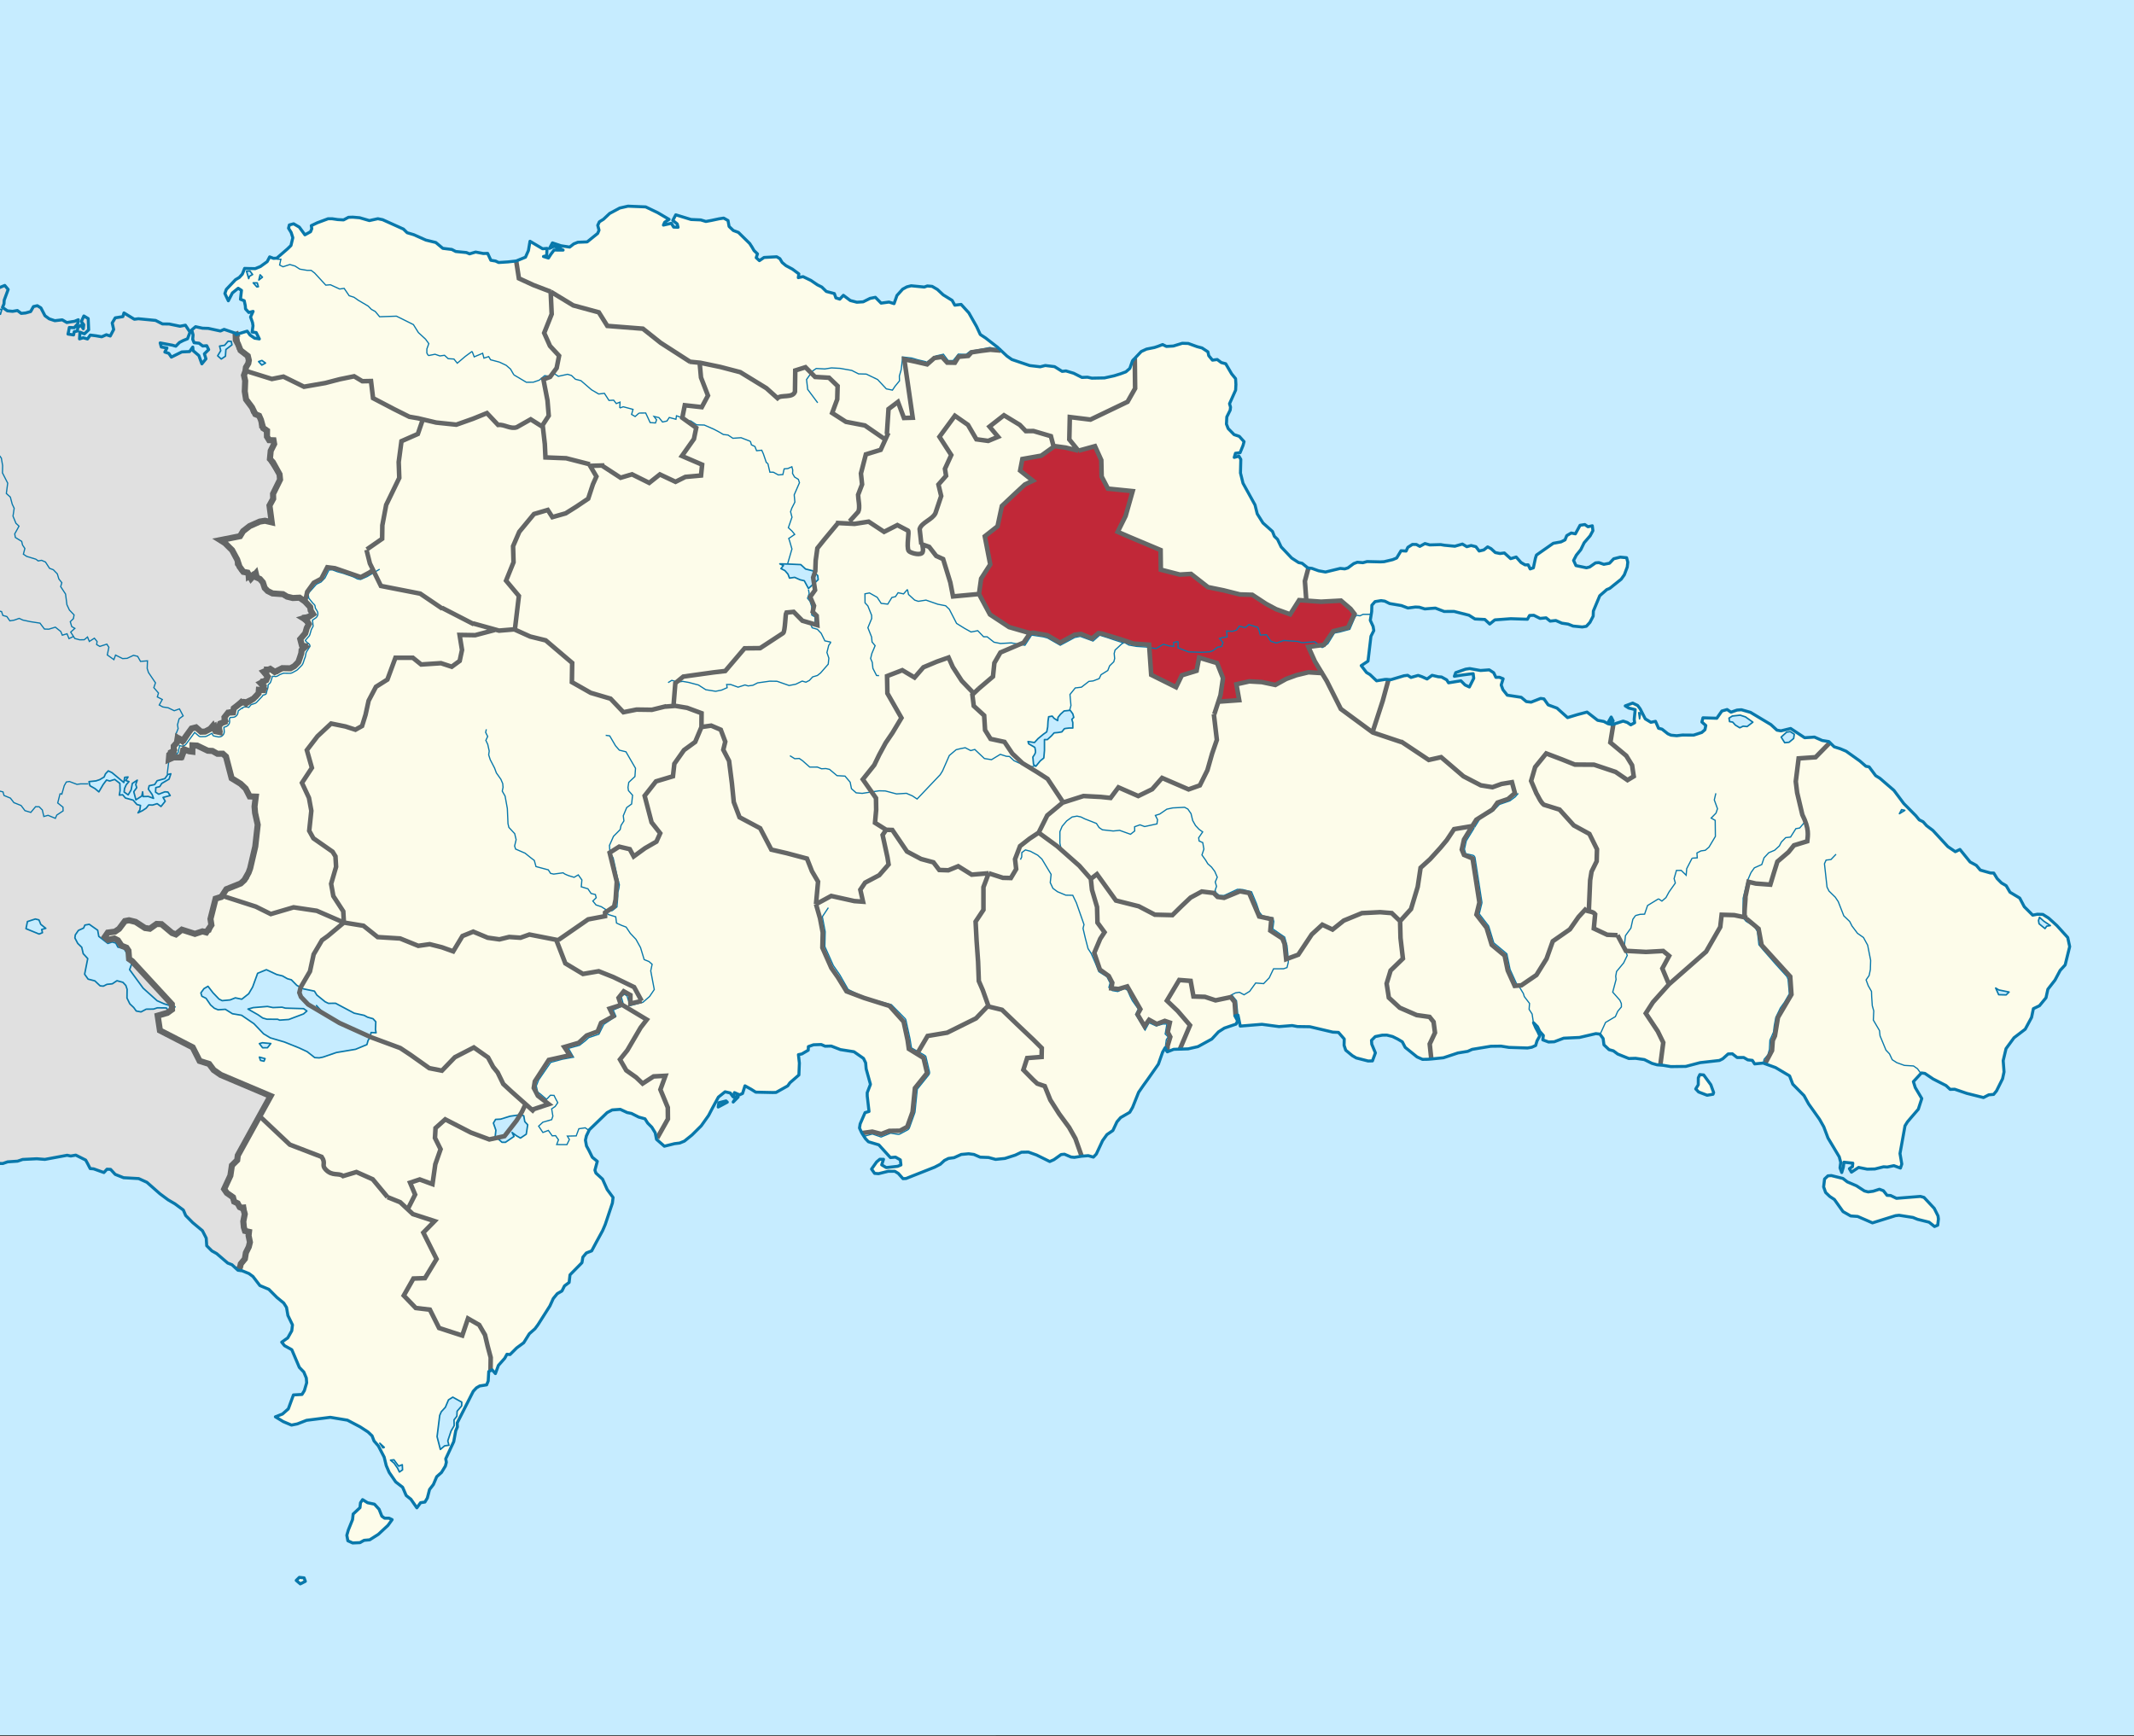 <svg version="1.0" color-interpolation="auto" xmlns="http://www.w3.org/2000/svg" width="1400" height="1139" xml:space="preserve"><rect width="100%" height="100%" fill="#333333" stroke="none"/><switch><g><path fill="#C6ECFF" d="M0-.5h1400v1138.999H0z"/><path fill="#FEFEE9" d="m200.302 1037.547-3.304 1.694-2.662-2.287 2.04-1.997 3.108.335.818 2.255zm51.983-41.42 2.932.005 2.037.958-2.747 3.785-6.294 5.824-5.686 3.613-3.677.353-2.724 1.509-4.77.215-3.14-1.432-.687-3.609.993-3.486 2.745-6.824.403-3.639 4.497-4.174.331-3.214 1.369-2.063 3.239 2.021 4.553.974 3.025 3.292 1.8 4.591 1.801 1.301zm949.175-224.788 5.565 1.375 2.023.485 2.885 2.247 6 2.553 5.25 3.404 2.445.649 3.276-.455 4.107-1.308 2.616.985 2.385 3.014 2.291.121 3.869 1.842 15.713-1.251 2.36.651 6.713 7.191 2.488 4.953.272 2.022-.465 4.055-2.093.863-3.56-2.835-7.584-1.866-3.025-1.227-9.108-1.438-2.353.275-8.137 2.54-6.945 2.169-4.664-2.019-5.047-2.184-4.572-.334-5.049-2.855-5.638-7.954-3.047-1.993-2.721-2.586-1.303-3.698.616-5.153 2.206-2.072 2.231-.166zM477.169 723.17l-5.987 3.177.44-2.795 4.687-1.206.86.824zm7.079-3.37-3.207 3.28 2.593-4.363.614 1.083zm639.59-1.829-3.864.637-5.583-2.126-1.878-2.002 1.65-2.72.026-4.557.986-2.122 2.528.223 4.71 6.44 1.832 5.124-.407 1.103zm-65.992-244.304-2.48-.311 1.653-2.891 1.3 2.515-.473.687zM435.259 147.698l5.172-1.188 1.506 2.497 2.895.102-.563-2.183-2.863-2.297 1.952-3.676 10.024 3.059 6.299.275 3.426 1.018 3.718-.698 4.745-1.016 3.22-.496 2.844 1.623.687 3.868 2.782 2.637 3.347 1.274 7.396 7.26 1.501 2.331 1.329 2.333 2.26 2.145-.794 2.517 2.086 1.928 3.012-2.094 8.321-.439 2.066 1.219 1.504 2.499 2.513 2.139 4.205 2.24 4.246 3.145-.368 2.455 3.129-.659 5.159 2.482 4.225 2.882 2.921 1.456 2.953 2.89 5.301 1.404.999 2.849 2.566.789 2.322-2.499 4.58 3.446 4.272 1.09 4.155-.258 4.55-2.269 3.455-.688 3.738 3.804 5.167-.7 3.336 1.027 1.922-5.358 3.733-4.13 2.771-1.493 2.788-.733 8.602.834 2.021-.717 3.151.272 3.441 2.039 3.813 3.552 5.854 3.595 1.765 3.171 4.152-.506 5.042 5.553 5.113 9.013 2.4 5.186 3.501 2.289 7.795 6.01 6.235 5.869 3.186 2.216 11.709 3.99 6.892.795 3.296-.824 6.125.726 4.985 3.112 2.457-.301 5.073 1.527 5.45 2.746 3.647-.154 2.813.622 8.314-.155 6.34-1.385 4.302-1.347 3.372-1.242 2.588-2.243 1.773-5.013 5.743-6.099 3.45-1.582 5.159-1.022 2.363-.803 3.033-1.152 2.486 1.222 4.579-.251 5.827-1.793 3.957.101 5.763 2.09 3.241.872 3.867 2.548.555 2.523 2.431 2.911 3.135-.393 2.665 1.979 2.902.793 3.854 6.602 2.601 3.161.237 3.795-.187 3.718-4 8.931.636 2.268-.22 1.945-2.213 4.428-.254 4.731 1.156 2.933 3.888 3.985 3.413 1.122 3.116 3.491-.687 2.527-1.901 4.692-3.044.39-.801 2.715 3.038-.813 1.264 2.094-.22 8.945 1.646 6.724 7.88 14.214 1.461 5.884 3.771 5.97 6.259 5.591 1.241 3.187 2.07 1.991 2.371 4.94 6.902 7.313 4.539 2.962 2.297.468 3.778 3.061 2.63.294 4.396 1.563 4.537.824 5.418-1.314 4.28-1.037 2.97.291 2.024-.625 3.848-2.847 2.357-.882 3.646.28 2.782-.72 8.681.204 2.417-.126 5.653-1.354 2.608-1.052 2.89-4.771 3.306.202 1.148-2.465 3.017-1.904 2.543.046 2.307 1.231 3.359-1.824 3.148.881 7.13-.194 2.488.392 6.828.653 4.978-1.423 2.905 1.729 2.814-.78 3.116.778 2.16 2.838 3.039-.72 2.513-1.977 2.219 1.149 2.833 2.575 3.058.631 2.876-.379 4.12 3.739 3.626-1.064 3.186 3.585 2.649 1.565 2.032-.028 1.308 2.683 2.107-.704 1.349-6.35.648-2.034 11.071-7.748 5.068-.914 2.608-1.302 1.146-2.801 2.94-1.729 2.721.555 3.055-5.611 3.13-.465 2.054 1.409 2.87-.63.385 3.202-1.818 3.399-3.918 4.526-2.224 4.587-2.913 3.584-1.816 3.484 1.57 3.354 6.881 1.427 2.11-.534 3.858-2.668 2.2-.198 3.233 1.14 3.718-.725 2.753-2.906 4.307-1.067 4.155.367.801 2.943-.379 3.213-1.883 5.004-2.077 2.896-7.455 6.005-2.02.871-4.601 4.027-4.182 10.014-.123 3.378-2.144 4.079-2.334 2.563-2.703.458-6.016-.595-3.233-1.306-4.158-.619-3.917-1.719-3.717.389-2.654-2.157-3.974.393-4.094-2.053-2.79.123-1.402 2.468-10.924-.353-10.438.754-3.392 2.736-3.178-2.992-6.521-.326-3.931-2.475-9.773-2.473-6.516.014-5.706-2.193-3.383.221-3.552.307-3.655-1.127-2.542-.129-4.9.666-4.259-1.623-7.723-1.314-3.159-1.555-2.462-.384-3.968.653-2.078 2.396-.131 4.198-.892 5.693 1.843 4.021.467 2.692-1.885 3.743-.406 3.415-1.53 12.904-4.435 2.94 3.458 4.502 2.282 1.394 4.318 4.073 5.653-.933 3.725.194 8.585-2.58 2.448-.291 2.14 1.401 4.716-1.339 2.403.807 3.469 1.553 3.26-2.413 4.075.952 2.117.138 3.413 1.888 1.215 1.924 8.099-1.302 2.748 2.745 2.812 1.329 2.873-5.718-.384-3.032-2.617.291-5.655.759-4.051.651.895-2.377 6.478-2.29 2.702-.377 7.039 1.247 5.746-.421 2.906 1.898 1.481 3.018 2.283-.032 2.468.976-1.293 4.07 1.146 3.106 2.844 3.588 9.154 1.39 3.338 2.822 3.135.378 6.222-2.45 2.203.307 2.761 3.929 5.781 2.115 6.935 6.234 6.483-1.944 6.318-1.688 6.924 5.393 4.067.791 2.812 1.481 2.796.554 7.07-2.286 2.719.894 2.302 1.572 2.519-1.382-.283-2.19.202-1.921.473-4.503-4.227-1.029-2.315-1.417 4.879-1.835 3.233 1.562 1.632 2.166 3.389 6.631 3.666 2.232 3.036-.629 2.003 4.531 2.297.615 3.837 3.021 2.04.903 3.723.375 3.799-.469 7.354.079 2.099-.693 3.205-1.06 2.082-1.789.563-2.8-2.563-2.247.727-2.794 9.05.313 3.324-4.767 3.453-.969 2.558 1.741 3.957-1.396 2.874-.203 5.938 1.703 13.367 8.033 4.017 3.668 2.616.43 6.332-1.543 9.199 6.059 4.408-.279 2.011-.127 5.095 2.223 4.403.713 3.464 3.447 3.855 1.2 3.906 1.646 9.111 6.487 3.926 3.42 2.114.4 4.286 5.778 2.721 1.661 9.293 8.007 6.425 8.628 7.936 8.024 2.222 2.679 2.548 1.241 2.305 2.594 4.085 3.083 9.813 10.624 4.93 3.329 3.022-1.463 6.662 8.209 4.075 2.242 2.644 3.098 6.602 1.882 2.194.064 2.228 3.609 2.875 2.879 3.074 1.795 2.486 4.281 6.363 3.827 3.004 5.712 5.532 5.522 3.031-.617 3.629.14 3.73 2.332 3.261 2.956 2.237 2.031 7.095 7.82 1.261 5.97-2.964 12.017-3.258 3.57-3.402 6.356-4.668 6.028-1.217 5.579-4.337 5.268-3.944 1.89-1.212 5.748-4.145 7.713-7.375 5.643-5.229 7.123-1.866 7.862.573 7.421-.969 4.48-3.971 7.965-1.915 2.295-3.196.282-3.434 1.803-10.97-2.769-7.941-2.711-2.945.111-2.719-2.506-8.462-4.307-5.426-3.66-2.262-.302-5.261 5.69 1.218 3.869 4.28 7.215-2.285 7.024-4.893 5.702-2.262 2.637-1.572 2.547-2.342 13.037-.922 5.135 1.164 6.907-.896 2.624-4.308-1.561-4.28.887-2.457-.151-5.69 1.415-5.044.137-5.647-1.123-4.679 3.087-1.369-2.265 2.002-1.371.229-2.28-5.813-.613-.385 3.21-1.055 3.555-1.127-3.025.465-3.632-.964-3.619-4.853-8.109-2.521-4.214-2.774-7.395-2.833-4.947-4.614-6.534-2.483-3.514-3.01-5.451-7.41-7.511-2.082-5.462-9.242-5.465-8.12-2.944-5.552.569-1.544-2.345-2.95-.304-2.713-1.571-4.297.051-3.146-2.494-2.777.117-3.501 3.163-2.176 1.123-12.697 1.42-9.402 2.477-9.768.121-5.148-.863-3.877-.288-3.381-.97-5.001-2.468-5.739-.854-4.462.143-7.281-2.942-2.81-2.073-2.873-.806-3.33-3.163-.523-4.128-2.184-2.924-2.615-.303-10.75 2.508-10.353.478-6.2 2.364-3.707.136-3.811-1.382.382-2.874-2.4-2.751-1.474-3.018-2.566-2.579 1.482 3.354 1.383 2.513 1.221 2.767-1.809 3.232-.884 3.05-2.51 1.132-2.817.503-12.174-.374-5.236-.853-6.651.096-12.271 2.036-2.926 1.309-6.406 1.056-9.533 3.148-7.937.795-2.328.204-3.45.053-3.549-1.601-7.775-6.242-1.912-3.683-3.061-1.81-3.313-1.636-3.806-.952-3.03.047-4.537.916-2.485 2.486.208 2.528 2.368 5.7-1.938 5.263-2.862.045-7.781-1.985-2.577-1.521-4.328-3.599-1.063-3.189.1-4.137-3.778-4.327-3.71-.192-15.058-3.55-8.112-.104-3.517-.658-8.593.679-11.234-1.497-14.219 1.174-1.475-7.148-2.013.458 1.741 3.26-.973 2.127-7.685 2.612-3.854 2.483-4.379 4.719-9.093 4.971-4.368.991-2.094.475-9.448.314-4.184 1.638-1.45-2.691-1.632 2.898-2.804 7.899-2.096 2.995-4.956 7.091-2.793 3.849-3.114 4.53-3.941 9.861-1.874 3.241-5.995 3.487-2.387 2.745-2.671 5.703-3.903 2.689-2.871 3.937-4.12 8.854-1.898 1.977-3.384-.948-4.307.353-4.759.749-2.192-.211-4.325-1.857-2.185.211-4.729 3.383-2.753 1.234-8.668-4.303-5.338-1.92-4.542.09-4.051 1.911-6.807 2.187-6.128.63-4.569-1.259-5.557-.225-4.077-1.774-3.458-.436-4.871.438-4.668 2.121-3.692.497-2.665 1.321-2.724 2.503-3.744 1.935-14.649 5.796-4.04 1.6-2.016.127-3.103-3.479-2.303-1.386-4.288.007-6.36 1.57-2.611-.197-1.998-2.826 3.349-4.713 2.064-1.731 2.44.032-1.183 3.653 2.982 1.793 7.472-.834 2.168-.89-.408-3.367-3.151-1.789-3.359.324-7.586-8.36-6.86-2.047-1.898-1.987-2.376-3.676-1.563-3.325.446-2.71 3.207-7.411 2.593-.73-1.146-10.103-.049-2.192 2.152-5.531-2.833-10.15-.339-3.959-1.41-2.924-6.246-4.338-8.875-1.41-6.033-2.315-4.042.089-2.553-1.125-5.05.195-3.344 1.171-.114 2.366-4.157 2.455-2.265.473.63 5.556-.328 7.771-5.864 5.109-1.469 2.06-7.65 4.306-2.187.05-11.122-.254-2.991-1.872-4.093-2.27-1.57 5.015-2 .89-3.316-1.442-.86 2.805-1.914-2.572-3.386-.766-4.383 3.478-4.034 7.436-2.417 4.613-4.807 6.779-6.085 6.05-4.954 3.998-3.084 1.255-3.412.407-6.636 1.688-5.159-4.519-.862-4.282-2.192-3.661-2.716-2.73-1.795-2.815-4.069-1.084-4.771-2.416-2.879-.605-4.513-2.085-5.295.382-3.322 1.77-11.674 11.257-1.923 4.015-.604 2.8.684 3.78 1.589 2.915 2.216 4.502 3.264 2.705-1.538 5.776.636 1.925 4.35 3.943 3.068 6.846 3.829 5.223-.414 3.639-4.699 14.039-1.75 4.093-4.342 7.955-2.812 5.301-3.495 1.353-2.286 2.757-.582 3.643-7.869 7.959-.548 4.992-3.052 2.27-1.68 3.333-3.065 1.765-2.606 3.188-2.229 4.865-7.835 12.349-1.943 2.629-3.701 3.252-3.712 5.917-4.617 3.408-4.339 4.33-2.019-.201-1.445 2.652-4.16 4.664-1.96 5.366-2.163-2.476-2.237 1.154-.342 6.168-1.025 2.558-4.516.708-2.149 1.237-2.123 2.249-10.534 20.778.147 2.628-1.101 2.544-1.322 7.122-5.239 11.275.396 2.268-.606 2.462-2.571 4.202-3.113 2.782-2.211 5.121-2.529 3.3-1.429 5.579-1.604 2.658-2.839.413-2.427 3.354-3.923-5.632-3.084-2.448-2.326-5.422-4.536-3.505-4.292-6.229-1.951-4.487-1.325-5.532-3.805-7.322-2.857-3.298-1.266-3.34-2.67-2.544-5.125-3.319-8.36-4.417-11.279-1.877-15.555 1.95-6.059 2.363-3.837.782-5.435-2.294-2.234-1.371-2.89-1.774 4.646-1.819 3.851-3.398 3.351-9.123 5.613-.326 1.524-2.489 1.536-5.19-.257-3.114-1.621-3.922-2.939-3.04-4.943-11.591-4.776-2.65-1.829-2.311 3.951-2.812 2.642-4.631.478-3.896-3.03-6.159-.905-5.291-1.846-2.901-4.387-3.59-5.365-5.418-5.866-2.45-4.542-5.946-2.66-1.95-4.507-1.813-2.7-.345 1.373-1.98.523-2.208 2.681-3.284.641-3.985 1.909-3.852.753-3.06-.884-4.363.268-2.455-2.625-.601-.74-2.342-.362-3.872.953-4.837-.94-3.434-2.385-1.113-1.335-2.494-2.302-1.115-.756-2.848-4.037-2.838-1.768-2.563 4.088-8.825 1.002-6.702 3.469-3.436.39-3.11 10.553-19.14 1.191-2.158 6.938-12.573 2.822-5.113-21.806-9.232-10.93-4.625-4.611-3.206-2.967-3.968-6.24-1.967-4.537-8.929-6.529-3.36-4.102-2.109-10.868-5.591-1.471-9.731 6.374-1.854 3.015-2.171-.102-3.493-3.957-4.295-22.055-23.917-2.037-1.439-.411-5.481-1.303-1.96-3.258-1.284-2.377-3.545-2.28-1.181-4.217.874-2.053-1.938 1.914-2.804 4.724-.641 2.692-1.827 3.842-5.109 2.663-.524 4.344 1.068 6.15 4 3.215.471 4.403-3.125 3.249.154 6.906 5.794 2.523.927 3.903-3.11 8.566 2.751 4.945-1.641 2.516.678 3.356-4.842-.611-3.979 3.367-13.333 3.714-1.104 3.352-5.091 2.82-1.13 6.565-2.631 2.428-2.25 2.734-4.802 1.055-2.864 1.373-5.88 1.976-8.45 1.193-10.671.406-3.611-1.712-7.694-.368-4.235.817-6.517-4.003-.139-2.644-5.17-3.338-3.153-5.851-3.582-2.032-7.784-1.68-6.442-2.097-1.896-3.521.046-3.266-1.848-3.05-.166-6.945-3.345-3.133-.163-.048 4.139-2.123-.276-3.076-1.177-1.88 5.036-5.238.152-3.087 1.356.256-3.079 2.975-1.995-.023-3.63 2.045-2.339.502-3.055 3.105 2.104 6.014-8.278 2.938-.761 3.298 2.858 2.616-.074 3.416-1.788 1.717-1.99 1.709 3.496 2.553.518-.27-3.453.785-2.049 3.012-1.099-.171-3.035 2.363-3.022 3.295-.179.428-2.714 4.305-3.246 2.173-.905 2.548.35 3.821-2.388 3.45-3.644.187-2.283 2.881.171.313-2.62-2.051-1.974 3.669-1.876 1.034-2.309-2.716-3.217 4.347-1.895 2.935 2.029 4.922-2.503 5.332.104 2.583-1.423 2.633-2.69 1.098-3.069.854-2.726.195-2.031 2.313-2.09-2.149-1.122-1.044-4.024 3.279-3.805 1.001-3.488 1.367-2.57-1.338-2.411-2.24-1.373 3.778-1.118 2.494-1.673-1.509-2.407-.315-2.186-3.378-3.588-3.569-2.552-4.481.209-3.754-.908-2.671-1.614-6.873-.482-3.181-1.6-1.92-1.972-1.207-3.681-1.925-2.226-2.062-.954-.673-2.767-3.119 3.465-2.229-3.905-2.81-.511-2.525-3.415-1.522-4.659-3.313-6.153-4.711-4.678-3.052-1.922 8.89-1.768 4.063-.808 1.987-3.281 4.302-3.346 6.625-2.949 3.452-.558 4.422 1.029-1.15-8.673-.31-2.346 2.422-4.444-.091-3.223 4.601-9.343-.328-3.448-4.385-7.941-1.928-2.102.521-5.417 2.248-4.453-.408-2.437-2.887-.088-1.423-2.324.056-3.886-2.507-1.617-1.518-5.53-1.18-2.668-2.489-1.027-2.189-4.48-3.883-5.184-.844-5.276.271-6.919-.799-3.664.942-2.649.35-2.553 1.538-2.576.366-2.037-.676-2.851-4.777-3.664-1.559-3.933-1.525-2.818-.099-3.375 2.353-.91 5.221-1.583 1.858 2.564 2.945 2.027 3.156.502-2.072-4.163-2.644-.347.561-4.069-.314-2.101-1.296-3.679 1.678-3.678-2.868.673-2.107-2.305-.144-2.106-.691-3.273-2.492-.942.682-5.845-2.166-1.374-3.818 3.063-2.654 5.141-2.243-4.791.919-2.686 6.019-6.333 2.508-1.507 1.976-2.166 1.506-3.758 2.893.087 4.082.055 3.359-1.361 4.497-3.25 1.613-3.084 2.491.943 2.205-.146 7.053-6.106 2.232-2.173 1.218-5.1-1.119-3.43-1.695-2.823.533-2.126 2.785-.752 3.718 2.177 3.714 5.047 3.686-2.044.795-1.963-.313-2.018 3.944-1.881 7.068-2.643 2.721.011 3.573.528 3.848.198 3.269-1.693 2.804-.075 4.519.385 6.345 1.854 5.578-1.247 3.167.675 13.603 6.14 2.445 2.383 4.374 1.32 7.918 3.506 6.483 1.59 4.63 3.86 5.883.69 2.588 1.368 6.988.664 2.063.876 3.963-1.2 5.042.969 2.889-.074 2.072 4.505 3.095.507 2.046.967 6.023-.406 5.467-.576 6.099-2.502 1.938-4.352 1.021-6.105 8.288 4.942 2.887-.24-.219 4.732-2.112.559 3.258 1.017 1.634-2.489 2.057-2.752 5.952.021-2.759-1.451-3.258-1.017-2.939 1.339 1.949-3.594 5.658 1.886 5.635.874 2.664-2.091 2.694-1.08 6.115-.234 6.916-5.571.884-2.132-.847-3.187 1.05-2.305 2.679-1.669 4.071-3.813 6.631-3.536 5.412-1.228 11.579.483 7.917 3.778 7.421 4.385-2.847 1.923-.83 1.842z"/><path fill="#E0E0E0" d="m-35 196.994 4.79-1.153 2.376-.074 6.614 2.24 2.491-1.851-.673-2.428 5.758-.687-1.098-5.032 4.054-.802 3.372 1.752 7.127-.305 3.356-1.37 2.209 2.633-2.582 7.003-.177 2.454-.948 2.31 3.218 2.264 3.407.317 3.127-.519 2.523 1.864 2.882-.258 3.284-.944 1.851-3.265 2.531-.585 2.339 1.448 2.711 5.152 2.782 2.025 3.69 1.239 4.825-.569 3.028 1.767 3.041-.515 2.029-.315 2.433-1.001-.342 2.627-2.299 2.603-3.233-.155-.436 2.377-.448 1.955 3.669.564.445-2.124 2.107-.485.184-2.284 2.163-1.502 1.472 2.324.305-2.631-1.595-2.063 1.672-3.68 2.854 1.687.313 7.419-2.807 2.618-2.921-1.094-.289 4.398 2.438-.748 2.774.806 1.845-2.549 3.752.479 3.757.646 3.018-1.355 2.574.852 2.246-4.288-.98-4.277 2.017-3.378 4.993-.798.721-2.424 6.807 4.144 2.625-.331 7.413.721 3.92.382 4.485 2.317 4.42.04 7.095 1.482 3.546-.694 3.023 4.557-1.653 4.354-2.854 1.18-2.425 1.252-2.39 2.434-2.228-.652-8.029-1.497.759 2.68 3.671.652-1.364 2.657 2.574.854 1.688 2.483 6.863-3.408 5.087-.231 2.082-2.959.278 2.384 3.746 3.185 1.944 5.432 2.705-3.286-1.031-3.263 2.807-2.782-1.266-2.581-2.599.219-2.459-1.847-3.236-.328-.919-2.253.257-2.878-.862-3.268 2.485-2.098 4.532.967 3.826.143 7.949 1.715 2.433-1.082 7.723 2.65.756 2.596.528 3.615.697 3.526 5.837 5.069.676 2.851-.366 2.037-1.538 2.576-.191 2.116-1.101 3.086.799 3.664-.271 6.919.844 5.276 3.883 5.184.702 2.918 3.977 2.59 1.18 2.668.3 4.467 2.758 1.526.911 5.04 1.423 2.324 2.887.088.408 2.437-2.248 4.453-.521 5.417.902 1.917 5.41 8.126.328 3.448-4.601 9.343.091 3.223-2.422 4.444.31 2.346 1.15 8.673-4.422-1.029-3.452.558-6.625 2.949-4.302 3.346-1.987 3.281-4.063.808-8.89 1.768 3.052 1.922 4.711 4.678 3.313 6.153.006 3.039 2.916 4.223 3.936 1.323.254 3.198 3.244-2.284 2.523 2.293 2.062.954 1.925 2.226 1.207 3.681 1.92 1.972 3.181 1.6 6.873.482 2.671 1.614 3.754.908 4.481-.209 2.146 1.038 4.801 5.102.315 2.186 1.509 2.407-2.494 1.673-3.21.257.139 1.938 2.871 2.707-1.367 2.57-1.001 3.488-3.279 3.805 1.044 4.024 2.034.112-1.527 2.494-.865 2.637-.854 2.726-1.098 3.069-2.633 2.69-2.583 1.423-5.332-.104-3.402 2.375-4.454-1.901-2.539-.013.539 4.036-.665 3.396-2.696.413-.78 2.302 2.188 2.471-3.522 1.113-.187 2.283-1.458 2.237-5.595 2.605-1.284 2.4-3.021-2.108-4.939 4.698-.428 2.714-2.043-.447-3.615 3.648.996 2.251-2.152 1.269-2.47 2.663.75 2.511-3.033.425-.526-3.614-2.899 2.108-3.416 1.788-2.616.074-3.298-2.858-2.938.761-4.759 7.82-2.747-1.44-2.115 2.849-2.045 2.339.656 2.176-3.079 1.609-.784 4.919 2.627-.924 5.042.109 1.196-5.269 4.416.715 2.123.276.035-2.894 3.146-1.082 6.945 3.345 3.05.166 3.266 1.848 3.375-.266 2.243 2.116 1.68 6.442 2.032 7.784 5.851 3.582 3.338 3.153 2.644 5.17 4.003.139-.817 6.517.305 3.518 1.775 8.412-.406 3.611-1.193 10.671-1.976 8.45-1.373 5.88-1.055 2.864-1.269 3.445-3.894 3.606-6.274 2.515-3.111 1.246-2.828 4.297-4.237 1.898-3.367 13.333.611 3.979-1.396 3.536-4.476.628-4.945 1.641-8.566-2.751-3.332 2.654-3.095-.471-6.906-5.794-3.249-.154-4.403 3.125-2.751-.169-6.614-4.302-2.939-.826-4.067.282-3.842 5.109-2.692 1.827-4.724.641-1.914 2.804 2.053 1.938 4.217-.874 2.28 1.181 2.099 3.435 3.536 1.395 1.303 1.96.411 5.481 2.037 1.439 22.055 23.917 3.957 4.295.102 3.493-3.015 2.171-6.374 1.854 1.471 9.731 10.868 5.591 4.102 2.109 6.529 3.36 4.537 8.929 6.24 1.967 2.967 3.968 4.611 3.206 10.93 4.625 21.806 9.232-2.822 5.113-6.938 12.573-1.191 2.158-10.553 19.14-.39 3.11-3.469 3.436-1.002 6.702-4.088 8.825 1.768 2.563 2.993 1.687 1.8 3.999 2.302 1.115 1.335 2.494 2.767-.248.559 4.795-.953 4.837.362 3.872.74 2.342 2.625.601-.268 2.455.884 4.363-.753 3.06-1.909 3.852-.641 3.985-2.681 3.284-.523 2.208-1.373 1.98-3.885-3.602-2.807-1.101-7.242-6.205-3.161-1.765-3.375-3.362-.318-5.055-2.494-4.823-6.376-5.3-4.596-4.677-1.536-3.584-5.503-4.059-4.537-2.652-5.391-4.014-8.495-7.477L91 773.289l-9.947-.547-5.45-2.2-3.044-3.285-2.36-.098-2.037 2.171-6.722-2.413-2.277-.185-1.61-3.158-1.338-2.407-6.494-3.264-3.349.608-2.288-.521-14.644 2.729-5.317-.428-9.244.455-3.33 1.117-6.55.457-3.164 1.111-4.489-.109-7.64-.186-3.309-.824-6.229-.057-2.379-.769-3.362.19-5.677 1.447-2.774.088L-35 196.994z"/><path fill="#FDFCEA" d="m1265.599 801.901-7.58-1.861-3.029-1.23-9.101-1.44-.889-11.19 14.889-1.18 2.361.651 6.71 7.189 2.49 4.96.269 2.021-.459 4.049-2.1.87zM1245.889 797.37l-2.359.281-8.13 2.54-6.95 2.17-4.66-2.021-5.05-2.189-4.57-.33-5.05-2.861-5.64-7.95-3.051-1.99-2.719-2.59-1.3-3.699.62-5.151 2.2-2.07 2.23-.17 5.57 1.37 2.02.49 2.879 2.25 6 2.55 5.25 3.401 2.451.649 3.28-.45 4.1-1.31 2.62.991 2.38 3.009 2.29.12 3.87 1.84.83-.07zM1219.32 766l-4.681 3.09-1.37-2.26 2-1.37.23-2.29-5.81-.61-.381 3.21-1.06 3.561-1.13-3.03.47-3.63-.97-3.62-4.851-8.109-2.52-4.21-2.77-7.4-2.841-4.95-4.609-6.53-2.48-3.51-3.01-5.45-7.41-7.51-2.09-5.47-9.24-5.46-6.8-2.47.13-.36 4.39-8.32.49-6.63 1.41-3.02 1.99-12.091 8.85-15.04-.8-11.8-18.76-20.63-1.99-10.68-7.97-6.68.12-.601-1.2-.25c-.561-3.35.58-11.02.439-13.57l2.03-9.72 4.76 1.13 9.521.71 2.34-7.77 2.29-7.34 7.26-6.2 3.62-4.48 8.71-2.66c.36-3.77 1.51-8-3.22-17.43l-3.4-14.41-.91-7.39 1.881-15.15 11.13-.78 9.39-9.58 2.79 2.78 3.85 1.2 3.91 1.65 9.11 6.48 3.93 3.42 2.11.4 4.29 5.78 2.72 1.66 9.29 8.01 6.42 8.63 7.94 8.02 2.22 2.68 2.55 1.24 2.3 2.6 4.09 3.08 9.811 10.62 4.93 3.33 3.03-1.46 6.66 8.21 4.069 2.24 2.65 3.1 6.6 1.88 2.19.06 2.23 3.61 2.869 2.88 3.08 1.8 2.48 4.28 6.37 3.83 3 5.71 5.529 5.521 3.04-.62 3.62.14 3.74 2.33 3.26 2.96 2.23 2.03 7.1 7.819 1.26 5.971-2.97 12.02-3.25 3.57-3.41 6.359-4.659 6.021-1.221 5.58-4.34 5.27-3.939 1.891-1.211 5.75-4.149 7.71-7.37 5.64-5.23 7.13-1.869 7.86.58 7.42-.971 4.479-3.97 7.971-1.92 2.29-3.2.279-3.43 1.811-10.971-2.771-7.939-2.71-2.95.11-2.71-2.51-8.47-4.311-5.42-3.66-2.261-.3-5.26 5.69 1.21 3.87 4.28 7.22-2.28 7.02-4.89 5.7-2.271 2.641-1.569 2.55-2.34 13.03-.92 5.14 1.159 6.91-.89 2.62-4.31-1.561-4.28.891-2.46-.15-5.69 1.41-5.04.14-5.645-1.131z"/><path fill="#FDFCEA" d="m1158.13 697.62-.13.361-1.321-.481-5.549.571-1.54-2.34-2.951-.311-2.719-1.57-4.29.051-3.15-2.491-2.78.121-3.5 3.16-2.17 1.119-12.7 1.421-9.401 2.479-9.769.12-5.15-.86-1.77-.13 1.93-14.78-3.62-7.409-7.85-11.781 4.7-7.299 10.5-11.731 24.39-21.43 9.269-16.16.931-8.05 8.229.241 6.941 1.439 1.2.25-.12.601 7.97 6.679 1.99 10.68 18.76 20.63.8 11.8-8.85 15.04-1.99 12.091-1.41 3.019-.491 6.63zM1114.16 711.76l.03-4.56.989-2.12 2.521.22 4.71 6.44 1.84 5.13-.41 1.1-3.871.641-5.58-2.13-1.879-2z"/><path fill="#FDFCEA" d="m1019.63 683.54-3.7.14-3.81-1.39.38-2.87-2.4-2.75-1.479-3.02-2.561-2.58 1.48 3.359 1.38 2.511 1.22 2.77-1.81 3.23-.88 3.05-2.51 1.13-2.82.5-12.17-.37-5.24-.85-6.65.09-12.27 2.04-2.92 1.31-6.41 1.05-9.53 3.15-7.939.8-1.04-9.84 3.46-7.39-.93-7.12-2.631-3.271-8.439-1.189-11.12-4.83-7.15-6.61-1.449-9.229 2.6-8.58 8.08-7.83-1.561-13.44-.29-11.12 7.16-7.93 4.4-14.59 1.89-12.51 6.17-5.6 6.841-7.52 4.159-4.99 4.82-7.23 11.9-1.99-5.4 8.78-1.46 6.63 1.46 3.48 5.64 2.35 4.46 28.89-1.939 7.96 6.61 8.57 3.409 11.229 8.45 7.04 2.04 9.8 4.58 10.11 4.38-.38 9.87-6.75 6.63-10.67 4.101-11.5 11.21-7.801 5.649-8.09 4.34-4.75c.58.521 1.471.761 2.44.971 1.53.34 3.229.63 4.15 1.909l-.87 9.4 8.79 4.12 6.75.28 5.479 10.26 13.2.72 11.29-.62 3.91 3.221-4.46 8.25 4.33 10.399-10.5 11.73-4.7 7.3 7.85 11.78 3.62 7.409-1.93 14.78-2.11-.16-3.38-.97-5-2.47-5.74-.851-4.46.141-7.28-2.94-2.81-2.08-2.87-.8-3.33-3.16-.529-4.13-2.181-2.93-2.609-.3-10.75 2.51-10.36.479-6.201 2.363z"/><path fill="#FDFCEA" d="m1119.29 624.41-24.39 21.43-4.33-10.399 4.46-8.25-3.91-3.221-11.29.62-13.2-.72-5.479-10.26-6.75-.28-8.79-4.12.87-9.4c-.921-1.279-2.62-1.569-4.15-1.909l.87-20.311.93-5.68 3.351-6.79.22-7.89-4.98-10.07-10.25-5.6-9.33-10.35-10.31-3.21c-2.33-1.93-3.64-5.58-4.9-7.51l-3.449-8.11 2.64-9.07 7.28-8.94 10.42 3.96 8.33 3.33 12.619.09 14.141 4.74 7.81 5.36 4.08-2.47-1.08-7.28-3.83-6.23-10.42-8.69 1.96-11.96 6.4-2.07 2.72.89 2.3 1.57 2.521-1.38-.28-2.19.2-1.92.47-4.5-4.22-1.03-2.32-1.42 4.88-1.83 3.23 1.56 1.63 2.16 3.39 6.64 3.67 2.23 3.04-.63 2 4.53 2.301.62 3.83 3.02 2.04.9 3.729.38 3.79-.47 7.36.08 2.1-.7 3.2-1.06 2.08-1.79.569-2.8-2.569-2.24.729-2.8 9.05.32 3.32-4.77 3.46-.97 2.561 1.74 3.949-1.39 2.881-.21 5.939 1.71 13.36 8.03 4.02 3.67 2.62.43 6.33-1.55 9.2 6.06 4.399-.28 2.021-.12 5.09 2.22 4.4.71.68.67-9.39 9.58-11.13.78-1.881 15.15.91 7.39 3.4 14.41c4.729 9.43 3.58 13.66 3.22 17.43l-8.71 2.66-3.62 4.48-7.26 6.2-2.29 7.34-2.34 7.77-9.521-.71-4.76-1.13-2.03 9.72c.141 2.551-1 10.221-.439 13.57l-6.94-1.439-8.229-.24-.931 8.05-9.272 16.159z"/><path fill="#FDFCEA" d="m1058.32 472.98-.471.69-2.479-.31 1.649-2.89zM985.07 514.37l6.84-1.14 1.93 7.17-4.51 3.87-6.901 2.35-3.21 4.49-10.7 6.74-2.659 4.18-11.9 1.99-4.821 7.23-4.159 4.99-6.841 7.52-6.17 5.6-1.889 12.51-4.401 14.59-7.16 7.93-5.46-5.26-7.59-.62-11.979.61-11.92 4.9-7.351 5.881-6.719-3.17-6.92 6.359-8.85 13.32-7.94 2.93-1.071-10.13-1.459-3.479-7.871-5.101.67-7.55-7.969-1.74-6.6-15.41-6.03-1.13-10.41 4.29-4.281-.609-2.519-2.551-7.821-.97-7.379 3.99-5.84 5.531-6.071 5.96-11.5-.281-10.569-5.52-14.971-3.779-12.449-17.301-4.011 3.12-7.58-8.63-14.559-12.88-12.1-8.84 5.65-11.31 10.21-8.48.29-.02 13.28-4.23 11.309.59 6.451.67 5.16-6.93 12.99 5.69 9.14-4.47 6.509-7.41 17.38 7.52 7.391-2.64 4.95-9.96 3.069-10.79 3.13-9.12-1.969-16.84h.299l2.67-8.21 13.671-.99-1.86-10.43 8.51-1.9 8.19.46 8.87 1.88 7.119-3.95 6.801-2.48 7.8-1.88 8.87.55 3.14 5.19 9.23 18.33 20.67 15.21.279.21 18.981 6.37.07-.11 17.67 11.77 8.12-1.81 14.65 12.55 11.42 5.93 7.61 1.22z"/><path fill="#FDFCEA" d="m772.599 663.3 1.601 1.86-6.731 5.8-3.309-1.12-5.25 2.04-5.05-2.76-3.02 4.19-4.56-7.76 1.84-3.37-8.58-14.949-5.691 1.679-4.75-.429.611-3.671-2.321-4.43-5.809-4.189-3.7-10.96 3.92-9.25 2.82-4.301-4.62-6.29-.281-10.27-3.33-11.259-.75-7.181 4.011-3.12 12.449 17.301 14.971 3.779 10.569 5.52 11.5.281 6.071-5.96 5.84-5.531 7.379-3.99 7.821.97 2.519 2.551 4.281.609 10.41-4.29 6.03 1.13 6.6 15.41 7.969 1.74-.67 7.55 7.871 5.101 1.459 3.479 1.071 10.13 7.94-2.93 8.85-13.32 6.92-6.359 6.719 3.17 7.351-5.881 11.92-4.9 11.979-.61 7.59.62 5.46 5.26.29 11.12 1.561 13.44-8.08 7.831-2.6 8.58 1.449 9.229 7.151 6.61 11.12 4.831 8.439 1.189 2.631 3.27.93 7.121-3.46 7.389 1.04 9.84-2.33.2-3.45.05-3.55-1.6-7.771-6.24-1.92-3.679-3.059-1.811-3.311-1.64-3.809-.95-3.03.05-4.53.91-2.49 2.49.21 2.531 2.37 5.699-1.94 5.261-2.861.049-7.779-1.99-2.58-1.519-4.33-3.601-1.061-3.189.101-4.141-3.78-4.319-3.71-.201-15.06-3.549-8.11-.101-3.52-.66-8.591.681-11.229-1.5-14.22 1.179-1.48-7.15-1.55.35-.64-8.969-2.53-3.221-9.99 2.101-6.95-2.29-7.541-.25-1.859-10.231-7.471-.59-8.099 13.571zM943.57 444.04l2.12.14 3.409 1.89 1.21 1.92 8.101-1.3 2.75 2.75 2.81 1.33 2.88-5.72-.39-3.03-2.62.29-5.649.76-4.051.65.891-2.38 6.479-2.29 2.7-.38 7.04 1.25 5.75-.42 2.9 1.9 1.489 3.02 2.28-.04 2.47.98-1.3 4.07 1.15 3.11 2.84 3.58 9.16 1.39 3.34 2.83 3.13.37 6.22-2.45 2.2.31 2.771 3.93 5.779 2.11 6.931 6.24 6.479-1.95 6.32-1.68 6.93 5.39 4.061.79 2.819 1.48 2.79.55.67-.21-1.96 11.96 10.42 8.69 3.83 6.23 1.08 7.28-4.08 2.47-7.81-5.36-14.141-4.74-12.619-.09-8.33-3.33-10.42-3.96-7.28 8.94-2.64 9.07 3.449 8.11c1.261 1.93 2.57 5.58 4.9 7.51l10.31 3.21 9.33 10.35 10.25 5.6 4.98 10.07-.22 7.89-3.351 6.79-.93 5.68-.87 20.311c-.97-.21-1.86-.45-2.44-.971l-4.34 4.75-5.649 8.09-11.21 7.801-4.101 11.5-6.63 10.67-9.87 6.75-4.38.38-4.58-10.11-2.04-9.8-8.45-7.04-3.409-11.229-6.61-8.57 1.939-7.96-4.46-28.89-5.64-2.35-1.46-3.48 1.46-6.63 5.4-8.78 2.659-4.18 10.7-6.74 3.21-4.49 6.9-2.35 4.51-3.87-1.93-7.17-6.84 1.14-5.95 2.14-7.61-1.22-11.42-5.93-14.649-12.55-8.12 1.81-17.67-11.77-.07.11-18.98-6.37-.279-.21.25-.34 6.529-20.1 3.83-14.06 1.54.08 8.59-2.58 2.45-.3 2.141 1.41 4.71-1.34 2.409.8 3.461 1.56 3.26-2.42 4.082.948z"/><path fill="#FDFCEA" d="m910.929 445.88-3.83 14.06-6.529 20.1-.25.34-20.67-15.21-9.23-18.33-3.14-5.19-4.63-7.65-4.29-9.57 10.14-1.3 6.21-9.01 9.62-2.35 4.28-8.98 10.77 1.7-.4 2.52 1.85 4.02.46 2.69-1.88 3.74-.41 3.42-1.531 12.9-4.429 2.94 3.46 4.51 2.28 1.39 4.319 4.07 5.651-.93z"/><path fill="#C12838" d="m699.11 293.69 8.409 2.05 10.841-2.99 4.14 9.15.219 10.75 4.151 7.96 16.21 1.64-4.64 16.31-5.171 10.39 8.171 3.55 19.97 8.39.149 12.9 12.441 3.2 7.38-.42 11.12 8.67 10.3 2.1 10.62 2.68 8.139.24 9 5.92 6.62 3.53 9.221 3.34 5.89-9.28 4.7.34 9.71.69 13.05-.71 6.29 5.38 2.57 3.32-4.28 8.98-9.62 2.35-6.21 9.01-10.14 1.3 4.29 9.57 4.63 7.65-8.87-.55-7.8 1.88-6.801 2.48-7.119 3.95-8.87-1.88-8.19-.46-8.51 1.9 1.86 10.43-13.671.99 1.401-4.3 1.639-11.17-3.909-9.88-11.77-3.53-1.64 8.61-9.681 2.96-3.799 7.81-16.3-8.11-1.38-19.78-10.22-.71-7.69-2.59-12.92-3.94-2.43-.31-4.181 3.47-7.189-2.96-4.181.51-9.629 5.21-8.36-4.91-9.24-1.63-2.04.31-13.74-3.98-12.57-8.28-7.23-13.46 1.41-10.1 5.97-9.3-3.58-18.45 8.37-6.57 2.86-13.32 8.67-8.17 6.38-5.9 5.27-2.53-8.36-6.6 1.47-7.63 12.4-2.19 8.39-6.02.04-.31z"/><path fill="#FDFCEA" d="m941.69 399-3.39.23-3.55.3-3.651-1.12-2.549-.13-4.9.66-4.25-1.62-7.73-1.32-3.16-1.55-2.46-.38-3.97.65-2.07 2.4-.13 4.19-.5 3.18-10.77-1.7-2.57-3.32-6.29-5.38-13.05.71-9.71-.69-.931-12.84 2.281-8.5.009-.09 2.311.26 4.39 1.56 4.54.82 5.42-1.31 4.28-1.04 2.97.29 2.02-.62 3.85-2.85 2.36-.88 3.64.28 2.78-.72 8.68.2 2.42-.12 5.66-1.36 2.599-1.05 2.891-4.77 3.309.2 1.151-2.46 3.01-1.91 2.549.05 2.301 1.23 3.36-1.82 3.15.88 7.13-.2 2.49.39 6.83.66 4.98-1.43 2.9 1.73 2.81-.78 3.12.78 2.16 2.84 3.04-.72 2.51-1.98 2.219 1.15 2.831 2.58 3.06.63 2.88-.38 4.12 3.74 3.62-1.07 3.19 3.59 2.65 1.56 2.029-.02 1.311 2.68 2.11-.71 1.35-6.35.639-2.03 11.071-7.75 5.07-.91 2.609-1.3 1.151-2.8 2.939-1.73 2.721.55 3.05-5.61 3.13-.46 2.059 1.4 2.87-.63.38 3.21-1.819 3.4-3.91 4.52-2.231 4.59-2.909 3.58-1.82 3.49 1.57 3.35 6.88 1.43 2.109-.53 3.861-2.67 2.2-.2 3.24 1.14 3.71-.73 2.76-2.9 4.3-1.07 4.16.37.8 2.94-.38 3.21-1.88 5.01-2.08 2.89-7.46 6.01-2.01.87-4.61 4.03-4.18 10.01-.12 3.38-2.141 4.08-2.34 2.56-2.7.46-6.019-.6-3.231-1.3-4.159-.62-3.91-1.72-3.72.39-2.66-2.16-3.971.39-4.089-2.05-2.791.12-1.41 2.47-10.92-.35-10.439.75-3.391 2.74-3.179-2.99-6.52-.33-3.931-2.47-9.769-2.48-6.521.02z"/><path fill="#FDFCEA" d="m813.05 286.3 3.11 3.49-.68 2.53-1.91 4.69-3.04.39-.8 2.71 3.039-.81 1.261 2.09-.221 8.95 1.651 6.72 7.88 14.22 1.46 5.88 3.77 5.97 6.26 5.59 1.24 3.19 2.069 1.99 2.371 4.94 6.9 7.31 4.54 2.96 2.3.47 3.78 3.06.319.04-.009.09-2.281 8.5.931 12.84-4.7-.34-5.89 9.28-9.221-3.34-6.62-3.53-9-5.92-8.139-.24-10.62-2.68-10.3-2.1-11.12-8.67-7.38.42-12.441-3.2-.149-12.9-19.97-8.39-8.171-3.55 5.171-10.39 4.64-16.31-16.21-1.64-4.151-7.96-.219-10.75-4.14-9.15-10.841 2.99-6-7.39.321-14.71 13.549 1.67 24.33-11.68 4.971-8.76-.221-19.72 4.25-4.51 3.451-1.59 5.16-1.02 2.36-.8 3.04-1.15 2.48 1.22 4.58-.25 5.83-1.8 3.96.1 5.76 2.09 3.24.88 3.87 2.54.55 2.53 2.429 2.91 3.141-.39 2.66 1.98 2.9.79 3.86 6.6 2.6 3.16.24 3.8-.191 3.71-4 8.93.641 2.27-.221 1.95-2.219 4.43-.25 4.73 1.16 2.93 3.88 3.98zM810.16 666.56l1.74 3.261-.971 2.12-7.689 2.619-3.851 2.48-4.379 4.72-9.09 4.971-4.37.989-2.09.471-5.401.179 6.641-15.66-6.5-7.55-1.601-1.86-7.059-6.729L773.639 643l7.471.59 1.859 10.231 7.541.25 6.95 2.29 9.99-2.101 2.53 3.221.64 8.969z"/><path fill="#FDFCEA" d="m780.7 672.71-6.641 15.66-4.059.14-4.18 1.641.199-4.021 1.741-5.769-1.65-3.17 1.359-6.231 6.731-5.8z"/><path fill="#FDFCEA" d="m716.389 583.861 3.33 11.259.281 10.27 4.62 6.29-2.82 4.301-3.92 9.25 3.7 10.96 5.809 4.189 2.321 4.43-.611 3.671 4.75.429 5.691-1.679 8.58 14.949-1.84 3.37 4.56 7.76 3.02-4.19 5.05 2.76 5.25-2.04 3.309 1.12-1.359 6.231 1.65 3.17-1.741 5.769-.199 4.021-1.45-2.701-1.64 2.9-2.801 7.9-2.099 3-4.95 7.09-2.79 3.851-3.121 4.529-3.939 9.86-1.87 3.241-6 3.489-2.391 2.74-2.67 5.7-3.899 2.691-2.87 3.939-4.12 8.851-1.901 1.979-3.38-.95-4.309.36-4.101-11.58-4.13-7.32-6.499-8.85-5.84-9.19-3.64-9.04-4.91-1.67-2.73-2.54-6.38-6.48 2.48-7.73 9.47-.73.11-5.82-5.46-5.43-10.56-10-10.06-9.669-8.8-2.151-.22-.61-3.6-10.14-2.6-5.97-.48-12.66-.99-13.849-.64-12.491 5.14-7.74.01-14.889 3.44-9.101 9.31 3 5.23.13 3.48-5.85-.75-6.5 3.29-8.58 6.18-4.85 6.03-3.99 12.1 8.84 14.559 12.88 7.58 8.63zM687.07 416.77l8.36 4.91 9.629-5.21 4.181-.51 7.189 2.96 4.181-3.47 2.43.31 12.92 3.94 7.69 2.59 10.22.71 1.38 19.78 16.3 8.11 3.799-7.81 9.681-2.96 1.64-8.61 11.77 3.53 3.909 9.88-1.639 11.17-1.401 4.3-2.67 8.21h-.299l1.969 16.84-3.13 9.12-3.069 10.79-4.95 9.96-7.391 2.64-17.38-7.52-6.509 7.41-9.14 4.47-12.99-5.69-5.16 6.93-6.451-.67-11.309-.59-13.28 4.23-10.29-15.49-6.8-4.39-9.67-5.91-6.65-6.27-5.15-7.66-9.13-1.98-3.6-5.78-.61-9.58-6.82-6.28-.92-7.35.93-.89 3.24-3.08 9.36-7.95.92-8.91 3.97-6.88 15.18-6.44 4.28-6.23 2.04-.31z"/><path fill="#FDFCEA" d="m638.34 454.41.5.53-.93.89.92 7.35 6.82 6.28.61 9.58 3.6 5.78 9.13 1.98 5.15 7.66 6.65 6.27 9.67 5.91 6.8 4.39 10.29 15.49-.29.02-10.21 8.48-5.65 11.31-6.03 3.99-6.18 4.85-3.29 8.58.75 6.5-3.48 5.85-5.23-.13-9.31-3-11.16.91-8.83-5.51-6.52 2.65-5.93-.199-3.82-5.021-8.11-2.18-9.25-4.91-9.6-14.13-4.05-.13-7.32-4.58.76-8.52-.12-7.71-8.64-12.27 7.52-9.4 3.21-6.67 4.27-7.89 4.45-6.54 5.9-9.82-9.23-16.14-.21-11.31 10-3.86 8.04 4.8 5.81-6.71 8.77-3.68 7.73-2.73 2.75 6.2 5.9 9.1z"/><path fill="#FDFCEA" d="m443 463.13-.94.07-.1-1.27 1.1-13.7 5.23-4.3 19.83-2.77 7.69-.9 12.67-14.87 10.21-.12 15.09-9.89c1.35-1.09 1.45-12.52 2.06-13.46l4.84-.46 5.74 5.82 9.76 2.86-.39-6.13-2.62-2.55.87-3.98-2.53-5.82 3.21-4.49-1.26-8.27 1.42-4.18.25-6.99 1.11-8.03 4.43-5.55 9.13-10.99 7.5.38 3.32.17 9.26-1.45 10.13 6.68 8.7-4.42 6.94 3.62c1.14.38-1.2 10.52.48 13.29.66 1.08 6.36 3.08 8.64 1.51 1.45-1 .37-4.83.33-5.71l4.45 1.56 4.63 5.96 4.54 2.08 4.72 15.36 1.78 9.13 17.03-1.59 7.23 13.46 12.57 8.28 13.74 3.98-4.28 6.23-15.18 6.44-3.97 6.88-.92 8.91-9.36 7.95-3.24 3.08-.5-.53-7.39-7.69-5.9-9.1-2.75-6.2-7.73 2.73-8.77 3.68-5.81 6.71-8.04-4.8-10 3.86.21 11.31 9.23 16.14-5.9 9.82-4.45 6.54-4.27 7.89-3.21 6.67-7.52 9.4 8.64 12.27.12 7.71-.76 8.52 7.32 4.58-2.33 3.44 3.2 14.69.73 4.61-6.17 7.07-9.22 4.87-3.15 4.65 1.77 7.859-5.72-.409-15.16-3.37-9.97 5.409 1.34-14.789-3.98-6.801-3.29-8.34-13.25-3.53-10.13-2.34-7.33-14.03-13.53-7.21-3.77-9.94-1.25-12.47-1.84-14.53-3.79-7.33 1.29-5.32-2.95-7.84-6.27-2.69-6.4.91.07-9.07-9.48-3.51-7.78-1.309z"/><path fill="#FDFCEA" d="m605.1 357.23-.67-.24-1.1-9.87c1.17-4.3 8.24-6.07 10.34-10.37l3.79-11.29-1.8-7.55 5-5.69-.72-4.61 4.13-9.04-7.74-11.98 10.13-13.8 8.57 5.97 5.52 9.46 7.75 1.06 6.49-2.68-5.63-6.7 9.5-7.43 10.38 6.31 3.93 4.08 5.06-.05 11.4 3.37 1.69 6.4.42.06-.04.31-8.39 6.02-12.4 2.19-1.47 7.63 8.36 6.6-5.27 2.53-6.38 5.9-8.67 8.17-2.86 13.32-8.37 6.57 3.58 18.45-5.97 9.3-1.41 10.1-17.03 1.59-1.78-9.13-4.72-15.36-4.54-2.08-4.63-5.96-4.45-1.56zM608.53 679.731l-6.81 11.559-.13.21-5.33-3.29-.84-5.83-2.62-12.07-9.24-10.3-16.69-5.229-11.52-4.351-5.66-9.19-4.28-6.129-5.88-13.301.23-9.92-1.79-9.4-2.63-9.22 9.97-5.409 15.16 3.37 5.72.409-1.77-7.859 3.15-4.651 9.22-4.87 6.17-7.07-.73-4.61-3.2-14.69 2.33-3.44 4.05.13 9.6 14.13 9.25 4.91 8.11 2.18 3.82 5.021 5.93.199 6.52-2.65 8.83 5.51 11.16-.91-3.44 9.101-.01 14.889-5.14 7.74.64 12.491.99 13.849.48 12.66 2.6 5.97 3.6 10.14-8.03 8.36-18.92 9.39z"/><path fill="#FDFCEA" d="m565.4 743.46 6.85-.94 5.92 1.53 5.25-2.04 7.01-.1 4.76-2.549 3.5-9.801 1.56-15.619 7.97-9.901-2.34-9.9-4.29-2.64.13-.21 6.81-11.559 12.87-2.171 18.92-9.39 8.03-8.36.22.61 8.8 2.151 10.06 9.669 10.56 10 5.46 5.43-.11 5.82-9.47.73-2.48 7.73 6.38 6.48 2.73 2.54 4.91 1.67 3.64 9.04 5.84 9.19 6.499 8.85 4.13 7.32 4.101 11.58-4.76.741-2.19-.21-4.33-1.851-2.18.21-4.73 3.38-2.75 1.23-8.67-4.299-5.34-1.92-4.54.089-4.05 1.911-6.81 2.189-6.13.63-4.57-1.26-5.55-.22-4.08-1.78-3.46-.429-4.87.429-4.67 2.12-3.69.5-2.66 1.321-2.73 2.509-3.74 1.93-14.65 5.8-4.04 1.6-2.02.121-3.1-3.481-2.3-1.38h-4.29l-6.36 1.58-2.61-.2-2-2.83 3.35-4.71 2.06-1.729 2.44.029-1.18 3.65 2.98 1.8 7.48-.84 2.16-.889-.41-3.361-3.15-1.79-3.36.321-7.58-8.361-6.86-2.05-1.9-1.98zM569.88 342.26l-9.26 1.45-3.32-.17.08-1.49 5.66-6.27c1.4-2.67-.09-8.41-.1-11.09l2.62-6.86-.75-7.19 3.24-12.52 9.71-2.98 3.06-6.74 1.52-3.34-.52-.24 1.08-16.43 6.19-4.67 3.95 10.52 5.75-.16-5.54-38.33 7.18 1.5 7.82 1.82 4.69-4.16 5.03-.72 3.44 3.72 5.05.09 2.43-3.92 6.34-.56 2.13-2.35 6.64-1 5.68-.7 6.88.56.11-.12 3.99 3.75 3.18 2.22 11.71 3.99 6.89.8 3.3-.83 6.12.73 4.99 3.11 2.45-.3 5.08 1.53 5.45 2.74 3.65-.15 2.81.62 8.31-.16 6.341-1.38 4.3-1.35 3.38-1.24 2.58-2.24 1.78-5.02 1.489-1.58.221 19.72-4.971 8.76-24.33 11.68-13.55-1.67-.32 14.71 6 7.39-8.41-2.05-7.57-1.05-.42-.06-1.69-6.4-11.4-3.37-5.06.05-3.93-4.08-10.38-6.31-9.5 7.43 5.63 6.7-6.49 2.68-7.75-1.06-5.52-9.46-8.57-5.97-10.13 13.8 7.74 11.98-4.13 9.04.72 4.61-5 5.69 1.8 7.55-3.79 11.29c-2.1 4.3-9.17 6.07-10.34 10.37l1.1 9.87.67.24c.04.88 1.12 4.71-.33 5.71-2.28 1.57-7.98-.43-8.64-1.51-1.68-2.77.66-12.91-.48-13.29l-6.94-3.62-8.7 4.42-10.13-6.68zM481.04 723.08l2.59-4.36.62 1.08zM477.17 723.17l-5.99 3.18.44-2.8 4.69-1.2z"/><path fill="#FDFCEA" d="m475.66 716.37-4.38 3.48-4.03 7.431-2.42 4.62-4.81 6.769-6.08 6.05-4.96 4-3.08 1.261-3.41.399-6.64 1.691-5.16-4.521-.13-.66.57-.12 7.04-12.56-.07-7.54-4.85-11.769 3.29-9.04-7.75.409-7.21 4.68-4.26-4.07-6.46-4.57-4.13-7.15 4.83-6.03 8.71-14.87 4.06-5.26-17.23-10.349-1.3-3.92 3.41-4.29 4.37 2.449v5.62l7.4-1.729-4.98-9.101-13.57-6.56-9.65-3.85-10.32 1.77-11.57-6.94-5.77-14.89 1.25-.49 19.48-13.48 11.11-2.1v-2.35l5.93-3.98.98-4.5.77-11.84-4.68-18.98 6.26-3.97 6.94 1.65 2.58 4.77 7.37-5.37 7.54-4.34 2.47-5.5-5.65-7.14-4.55-17.44 7.43-9.46 11.13-3.34.92-8.22 6.32-8.95 7.36-5.37 4.11-9.79 6.4-.91 6.27 2.69 2.95 7.84-1.29 5.32 3.79 7.33 1.84 14.53 1.25 12.47 3.77 9.94 13.53 7.21 7.33 14.03 10.13 2.34 13.25 3.53 3.29 8.34 3.98 6.801-1.34 14.789 2.63 9.22 1.79 9.4-.23 9.92 5.88 13.301 4.28 6.129 5.66 9.19 11.52 4.351 16.69 5.229 9.24 10.3 2.62 12.07.84 5.83 5.33 3.29 4.29 2.64 2.34 9.9-7.97 9.901-1.56 15.619-3.5 9.801-4.76 2.549-7.01.1-5.25 2.04-5.92-1.53-6.85.94-1.56-3.33.45-2.71 3.2-7.41 2.6-.729-1.15-10.101-.05-2.19 2.15-5.53-2.83-10.15-.34-3.96-1.41-2.93-6.24-4.33-8.88-1.41-6.03-2.319-4.04.089-2.56-1.129-5.05.199-3.34 1.171-.11 2.369-4.16 2.45-2.27.471.63 5.559-.32 7.77-5.87 5.11-1.47 2.061-7.65 4.309-2.18.05-11.13-.26-2.99-1.87-4.09-2.269-1.57 5.019-2 .88-3.32-1.439-.86 2.809-1.91-2.58zM391.27 312.63l-4.13-6.98 7.69-.23 12.33 8.03 7.45-2.23 11.3 5.61 7-5.54 10.27 4.83 6.44-3.21 10.3-.92.7-7.13-13.25-5.69 7.89-11.17 1.5-7.3-9.14-6.58 1.63-8.22 11.16 1.24 4.05-7.6-4.58-11.84-.88-9.7.54.05 13.02 2.72 13.08 3.42 17.14 10.5 7.27 6.53c2.47-2.43 10.02.14 11.49-4.19l.2-13.96 6.69-2.11 6.33 6.36 9.12.52 5.63 5.43-.24 8.73-3.32 8.96 9.03 5.81 12.44 2.4 13.4 9.23-3.06 6.74-9.71 2.98-3.24 12.52.75 7.19-2.62 6.86c.01 2.68 1.5 8.42.1 11.09l-5.66 6.27-.08 1.49-7.5-.38-9.13 10.99-4.43 5.55-1.11 8.03-.25 6.99-1.42 4.18 1.26 8.27-3.21 4.49 2.53 5.82-.87 3.98 2.62 2.55.39 6.13-9.76-2.86-5.74-5.82-4.84.46c-.61.94-.71 12.37-2.06 13.46l-15.09 9.89-10.21.12-12.67 14.87-7.69.9-19.83 2.77-5.23 4.3-1.1 13.7.1 1.27-5.78.44-.01-.06-8.61 2.14-10.04-.14-8.62 1.73-8.43-8.88-13.01-3.84-12.37-7.03.2-12.62-17.37-14.78-10.17-2.5-10.19-4.6.15-.33 2.59-21.72-8.41-10.04 4.9-12.08-.3-10.53 4.07-9.43 9.64-11.67 9.04-2.66 3.04 4.7 8.74-2.5 7.06-4.43 7.7-5.19 3.08-9.39 2.31-5.16z"/><path fill="#FDFCEA" d="m394.83 305.42-7.69.23-.15-1-15.56-3.99-13.59-.53-.41-8.79-1.3-11.31-.12-1.11 3.98-6.17-.81-9.99-2.68-13.84 4.39-1.6 4.3-5.83 1.6-8.06-5.98-6.45-3.8-8.52 4.93-12.36-.67-14.72 14.81 9 16.77 4.55 5.58 8.9 23.33 1.84 11.64 9.25 19.27 12.41v.04l6.33.63.88 9.7 4.58 11.84-4.05 7.6-11.16-1.24-1.63 8.22 9.14 6.58-1.5 7.3-7.89 11.17 13.25 5.69-.7 7.13-10.3.92-6.44 3.21-10.27-4.83-7 5.54-11.3-5.61-7.45 2.23z"/><path fill="#FDFCEA" d="m373.74 162.13 2.66-2.09 2.7-1.08 6.11-.24 6.92-5.57.88-2.13-.84-3.19 1.04-2.3 2.68-1.67 4.07-3.81 6.64-3.54 5.41-1.23 11.58.49 7.91 3.77 7.42 4.39-2.84 1.92-.82 1.85 5.17-1.19 1.51 2.5 2.89.1-.56-2.18-2.86-2.3 1.95-3.68 10.02 3.06 6.3.28 3.43 1.01 3.71-.69 4.75-1.02 3.22-.5 2.84 1.63.69 3.87 2.78 2.63 3.35 1.28 7.39 7.26 1.51 2.33 1.32 2.33 2.26 2.15-.79 2.51 2.09 1.93 3.01-2.09 8.32-.44 2.07 1.22 1.5 2.49 2.51 2.14 4.21 2.24 4.24 3.15-.36 2.45 3.12-.66 5.16 2.49 4.23 2.88 2.92 1.45 2.95 2.89 5.3 1.41 1 2.85 2.57.79 2.32-2.5 4.58 3.44 4.27 1.09 4.16-.26 4.55-2.26 3.45-.69 3.74 3.8 5.17-.7 3.33 1.03 1.93-5.36 3.73-4.13 2.77-1.49 2.79-.74 8.6.84 2.02-.72 3.15.27 3.44 2.04 3.82 3.56 5.85 3.59 1.77 3.17 4.15-.5 5.04 5.55 5.11 9.01 2.4 5.19 3.5 2.29 7.8 6 2.25 2.12-.11.12-6.88-.56-5.68.7-6.64 1-2.13 2.35-6.34.56-2.43 3.92-5.05-.09-3.44-3.72-5.03.72-4.69 4.16-7.82-1.82-7.18-1.5 5.54 38.33-5.75.16-3.95-10.52-6.19 4.67-1.08 16.43.52.24-1.52 3.34-13.4-9.23-12.44-2.4-9.03-5.81 3.32-8.96.24-8.73-5.63-5.43-9.12-.52-6.33-6.36-6.69 2.11-.2 13.96c-1.47 4.33-9.02 1.76-11.49 4.19l-7.27-6.53-17.14-10.5-13.08-3.42-13.02-2.72-.54-.05-6.33-.63v-.04l-19.27-12.41-11.64-9.25-23.33-1.84-5.58-8.9-16.77-4.55-14.81-9-11.35-4.35-9.5-4.37-1.77-11.4 6.1-2.5 1.94-4.35 1.02-6.11 8.29 4.94 2.88-.24-.22 4.74-2.11.55 3.26 1.02 1.63-2.49 2.06-2.75 5.95.02-2.76-1.45-3.25-1.02-2.94 1.34 1.95-3.59 5.65 1.88 5.64.88zM310.32 409.02l-.11.21-20.27-10.43-.17.25-14.1-9.56-25.79-5.05-5.12-10.45-2.12-4.32-2.22-8.89.22-.3 10.06-6.98.13-8.84 2.51-13.39 3.67-7.55 4.92-10.16-.37-10.45 1.82-13.65 10.74-4.73 3.27-9.55 8.74 2.07 13.24 1.39 10.92-3.88 9.15-3.7 7.29 7.7c4.08-.45 8.17 2.95 12.25 1.58l9.19-5.2 7.8 4.91.16-.02 1.3 11.31.41 8.79 13.59.53 15.56 3.99.15 1 4.13 6.98-2.31 5.16-3.08 9.39-7.7 5.19-7.06 4.43-8.74 2.5-3.04-4.7-9.04 2.66-9.64 11.67-4.07 9.43.3 10.53-4.9 12.08 8.41 10.04-2.59 21.72-.15.33-.26-.12-9.98.83-2.72-.75-14.38-4zM352.87 718.96l7.14 5.521-10.34 3.429-.43.48-4.31-3.83-9.48-8.43-5.29-4.92-3.66-7.51-3-3.7-3.3-6.16-9.33-6.559-12.45 6.41-8.5 8.799-8.28-1.64-12.41-8.8-6.62-4.39-19.17-7.089-20.77-9.38-20.5-12.151-4.73-4.96-1.05-2.759.87-3.531 6.1-10.46 2.41-11.139 5.46-9.29 3.85-2.771 10.53-8.809 12.85 2.109 9.31 7.431 14.74.909 11.91 4.83 7.47-1.08 7.99 2.02 7.45 2.67 6.06-10.04 7.06-2.88 9.5 3.97 7.7 1.09 6.4-1.569 7.38.5 5.88-2.101 17.58 3.44.23.59 5.77 14.89 11.57 6.94 10.32-1.77 9.65 3.85 13.57 6.56 4.98 9.101-7.4 1.729v-5.62l-4.37-2.449-3.41 4.29 1.3 3.92.26.779-7.4 2.34 2.44 5.011-8.07 4.389-2.23 5.611-7.2 2.649-5.25 4.801-9.43 2.759 3.6 5.411-13.81 3.059-9.14 14.09-.68 4.29z"/><path fill="#FDFCEA" d="m366.37 616.72-1.25.49-.23-.59-17.58-3.44-5.88 2.101-7.38-.5-6.4 1.569-7.7-1.09-9.5-3.97-7.06 2.88-6.06 10.04-7.45-2.67-7.99-2.02-7.47 1.08-11.91-4.83-14.74-.909-9.31-7.431-12.85-2.109-.42-7.361-6.51-10.04-1.44-8.04 3.25-11.15-.41-6.84-1.89-3.06-12.58-8.79-2.75-4.94 1.39-13.12-1.56-8.48-4.58-9.84 6.5-9.87-3.3-11.6 6.97-9.09 8.96-8.35 9.4 1.91 6.53 2.12 4.36-2.43 2.28-7.38 2.03-9.22 4.79-9.11 7.52-4.75 5.28-14.33 11.44.03 5.43 4.4 12.98-.86 7.08 2.32 5.21-3.81 1.54-7.18-1.59-9.87 10.22.17 12.87-3.41.09-.33 2.72.75 9.98-.83.26.12 10.19 4.6 10.17 2.5 17.37 14.78-.2 12.62 12.37 7.03 13.01 3.84 8.43 8.88 8.62-1.73 10.04.14 8.61-2.14.01.06 5.78-.44.94-.07 7.78 1.31 9.48 3.51-.07 9.07-4.11 9.79-7.36 5.37-6.32 8.95-.92 8.22-11.13 3.34-7.43 9.46 4.55 17.44 5.65 7.14-2.47 5.5-7.54 4.34-7.37 5.37-2.58-4.77-6.94-1.65-6.26 3.97 4.68 18.98-.77 11.84-.98 4.5-5.93 3.98v2.35l-11.11 2.1zM321.92 890.72l-2.01-7.5-1.73-7.319-3.81-6.571-7.35-4.2-3.78 11.17-15.18-4.95-6.04-12.029-9.29-1.13-7.85-8.141 6.34-11.17 7.57-.26 7.61-12.54-8.68-17.34 7.38-7.53-14.22-4.61-3.42-3.19.01-.009 4.86-9.601-3.3-7.81 6.34-2.11 8.35 3.07 1.85-13.02 3.47-9.899-3.68-7.391.37-6.489 6.35-5.701 16.84 8.65 12.11 4.52 9.92-2.139 7.93-10.231 3.47-5.639 2.19-4.621.39-.43 4.31 3.83.43-.48 10.34-3.429-7.14-5.521-2.68-5.12.68-4.29 9.14-14.09 13.81-3.059-3.6-5.411 9.43-2.759 5.25-4.801 7.2-2.649 2.23-5.611 8.07-4.389-2.44-5.011 7.4-2.34-.26-.779L424.33 669l-4.06 5.26-8.71 14.87-4.83 6.03 4.13 7.15 6.46 4.57 4.26 4.07 7.21-4.68 7.75-.409-3.29 9.04 4.85 11.769.07 7.54-7.04 12.56-.57.12-.73-3.62-2.19-3.659-2.72-2.731-1.79-2.82-4.07-1.079-4.77-2.421-2.88-.6-4.52-2.09-5.29.39-3.32 1.771-11.68 11.25-1.92 4.019-.6 2.8.68 3.78 1.59 2.91 2.22 4.5 3.26 2.71-1.54 5.781.64 1.919 4.35 3.94 3.06 6.85 3.83 5.22-.41 3.64-4.7 14.04-1.75 4.091-4.34 7.96-2.81 5.299-3.5 1.35-2.28 2.76-.59 3.64-7.87 7.96-.54 4.991-3.05 2.269-1.68 3.33-3.07 1.77-2.61 3.19-2.23 4.861-7.83 12.349-1.94 2.63-3.71 3.25-3.71 5.92-4.61 3.41-4.34 4.33-2.02-.21-1.45 2.66-4.16 4.661-1.96 5.37-2.16-2.481-.94.49-.1-.2zM227.53 1007.35l.99-3.489 2.75-6.821.4-3.639 4.5-4.181.33-3.21 1.37-2.06 3.24 2.02 4.55.971 3.03 3.29 1.8 4.599 1.8 1.3h2.93l2.03.96-2.74 3.79-6.3 5.82-5.68 3.61-3.68.36-2.72 1.5-4.77.22-3.14-1.43zM144.53 354.4l8.89-1.77 4.06-.81 1.99-3.28 4.3-3.35 6.62-2.94 3.45-.56 4.43 1.03-1.15-8.68-.31-2.34 2.42-4.45-.09-3.22 4.6-9.34-.33-3.45-4.38-7.94-1.93-2.1.52-5.42 2.25-4.45-.41-2.44-2.89-.09-1.42-2.32.05-3.89-.85-.55-.11-.6-1.67-.92-1.39-5.07-1.18-2.67-2.91-1.9-1.77-3.61-3.88-5.18-.85-5.28.28-6.92-.8-3.66.94-2.65.11-.29.04.02 17.2 5.34 7.59-1.53 13.49 6.62 13.98-2.44 9.32-2.44 9.59-1.96 5.38 3.23 5.69-.12 1.34 11.22 12.96 6.78-.01.02 10.86 5.43 5.74.98 3.1.74-3.27 9.55-10.74 4.73-1.82 13.65.37 10.45-4.92 10.16-3.67 7.55-2.51 13.39-.13 8.84-10.06 6.98-.22.3 2.22 8.89 2.12 4.32-.08.04-2.3 1.6-5.69 3.05-16.99-5.86-5.01-.64-3.91 7.54-4.96 2.65-4.28 5.92-1.42 6.43-1.42-1.51-2.15-1.04-4.48.21-3.75-.91-2.67-1.61-6.88-.49-3.18-1.6-1.92-1.97-1.2-3.68-1.93-2.22-2.06-.96-.67-2.77-1.07 1.19-.78-.71-2.13 1.49-1.37-2.41-3.24-1.08-2.1-2.84-1.52-4.66-3.31-6.15-4.71-4.68zM199.49 1035.29l.81 2.26-3.3 1.69-2.66-2.29 2.04-1.99zM200.06 423.48l-.44.72-1.59-.84zM199.67 405.51l.04.59-.66-.41z"/><path fill="#FDFCEA" d="m200.12 394.72-3.57-2.55 2.15 1.04zM198.53 425.98l-.86 2.63.19-2.03zM185.17 438.41l-3.4 2.38-.7-.3zM174.91 439.93l.4 2.98-.1.53-2.24-2.66zM174.24 281.44l.11.6-1.65-1.06-.13-.46zM172.93 451l.43.49-.51.16zM160.01 791.79l-2.76.25-1.34-2.5-2.3-1.11-.76-2.85-.77-.54-.27-.61-2.99-1.689-1.77-2.561 4.09-8.83 1-6.699 3.47-3.431.39-3.109 10.55-19.141 1.19-2.16 2.5-4.529 19.89 18.75 20.89 8.029c3.02 4.4-.33 5.141 2.61 8.261 4.42 4.689 8.49 2.02 11.42 4.319l8.77-2.64 10.69 4.76 9.72 11.69 8.3 3.35 4.93 4.61 3.42 3.189 14.22 4.61-7.38 7.53 8.68 17.34-7.61 12.54-7.57.26-6.34 11.17 7.85 8.141 9.29 1.13 6.04 12.029 15.18 4.95 3.78-11.17 7.35 4.2 3.81 6.57 1.73 7.319 2.01 7.5-.11 8.32.1.2-1.3.67-.34 6.16-1.02 2.56-4.52.71-2.15 1.24-2.12 2.25-10.54 20.77.15 2.631-1.1 2.55-1.32 7.12-5.24 11.27.39 2.271-.6 2.46-2.57 4.21-3.12 2.779-2.21 5.12-2.53 3.3-1.43 5.58-1.6 2.66-2.84.41-2.43 3.35-3.92-5.63-3.08-2.449-2.33-5.421-4.54-3.5-4.29-6.229-1.95-4.49-1.32-5.53-3.81-7.319-2.86-3.3-1.26-3.341-2.67-2.55-5.13-3.31-8.36-4.42-11.28-1.88-15.55 1.949-6.06 2.36-3.84.79-5.43-2.3-2.24-1.37-2.88-1.771 4.64-1.819 3.85-3.4 3.35-9.12 5.62-.33 1.52-2.489 1.54-5.19-.26-3.11-1.62-3.93-2.94-3.04-4.94-11.59-4.78-2.65-1.83-2.31 3.95-2.811 2.64-4.63.48-3.89-3.03-6.16-.9-5.3-1.85-2.9-4.39-3.59-5.36-5.41-5.87-2.449-4.54-5.95-2.66-1.95-4.51-1.811-2.7-.35 1.38-1.979.52-2.21 2.68-3.28.64-3.99 1.91-3.85.75-3.061-.88-4.359.27-2.46-2.63-.601-.74-2.34-.36-3.87.95-4.84-.56-4.789zM171.55 447.89l-.21.63-.36-.34zM170 272.78l-2.49-1.03-.42-.87zM169.65 454.89l-1.46 2.23-1.17.55zM167.29 532.73l1.78 8.41-1.72-7.69zM166.74 377.36l-2.05 2.28-.86-1.5 2.13-1.49zM163.06 572.62l-1.27 3.44-1.45 1.35zM162.59 233.56l-4.78-3.66-.3-.75zM162.46 375.73l-2.81-.51-.43-.57zM161.99 460.87l-.68 1.26-1.95-1.36.47-.2zM161.36 241.02l-.19 2.12-.05.15-.11.29z"/><path fill="#FDFCEA" d="m160.01 791.79.56 4.79-.94-3.429-2.38-1.111zM156.05 224.96l.2 1-1.52-2.81-.1-3.38.39-.15.5 1.73zM151.81 784.43l.27.61-3.26-2.3z"/><path fill="#FDFCEA" d="m156.98 218.86 5.22-1.58 1.86 2.56 2.94 2.03 3.16.5-2.07-4.16-2.65-.35.56-4.07-.31-2.1-1.3-3.68 1.68-3.68-2.87.68-2.1-2.31-.15-2.1-.69-3.28-2.49-.94.68-5.84-2.16-1.38-3.82 3.07-2.66 5.14-2.24-4.79.92-2.69 6.02-6.33 2.5-1.51 1.98-2.17 1.51-3.75 2.89.08 4.08.06 3.36-1.36 4.5-3.25 1.61-3.09 2.49.95 2.21-.15 7.05-6.11 2.23-2.17 1.22-5.1-1.12-3.43-1.69-2.82.53-2.13 2.78-.75 3.72 2.18 3.72 5.04 3.68-2.04.8-1.96-.32-2.02 3.95-1.88 7.07-2.64 2.72.01 3.57.53 3.85.19 3.27-1.69 2.8-.08 4.52.39 6.34 1.85 5.58-1.24 3.17.67 13.6 6.14 2.45 2.38 4.37 1.32 7.92 3.51 6.48 1.59 4.63 3.86 5.88.69 2.59 1.37 6.99.66 2.06.88 3.97-1.2 5.04.97 2.89-.08 2.07 4.51 3.09.51 2.05.96 6.02-.4 5.47-.58 1.77 11.4 9.5 4.37 11.35 4.35.67 14.72-4.93 12.36 3.8 8.52 5.98 6.45-1.6 8.06-4.3 5.83-4.39 1.6 2.68 13.84.81 9.99-3.98 6.17.12 1.11-.16.02-7.8-4.91-9.19 5.2c-4.08 1.37-8.17-2.03-12.25-1.58l-7.29-7.7-9.15 3.7-10.92 3.88-13.24-1.39-8.74-2.07-3.1-.74-5.74-.98-10.86-5.43.01-.02-12.96-6.78-1.34-11.22-5.69.12-5.38-3.23-9.59 1.96-9.32 2.44-13.98 2.44-13.49-6.62-7.59 1.53-17.2-5.34-.04-.02.05-.15.19-2.12 1.54-2.57.36-2.04-.67-2.85-5.08-4.41-1.26-3.19-.2-1-.53-3.61-.5-1.73 1.96-.76zM150.3 467.57l-3.03 3.06 2.36-3.02zM148.51 583.43l-2.82 4.301h-.01zM147.27 470.63l.99 2.26-.84.49zM148.26 496.42l-2.1-1.89-3.52.04 3.37-.26zM146.1 474.16l-2.46 2.66.79-2.05z"/><path fill="#FDFCEA" d="m144.39 479.33-.55.08-.2-2.59zM139.92 476.8l-1.99 1.45 1.72-1.99zM138.69 606.941l-1.39 3.529-1.17.16zM125.67 478.01l-4.76 7.82-.67-.35zM120.76 492.38l-1.64 4.39-.5.02 1.04-4.59zM117.72 484.98l-1.68 2.26.51-3.05z"/><path fill="#FDFCEA" d="m137.93 478.25 1.99-1.45 1.44 2.95 2.55.52-.07-.86.55-.08-.75-2.51 2.46-2.66.01-.01 1.33-.48-.02-.29.84-.49-.99-2.26 3.03-3.06 2.63-.14.42-2.71 4.31-3.25 1.7-.7 1.95 1.36.68-1.26.39.05 3.82-2.39.82-.86 1.17-.55 1.46-2.23.19-2.29 2.88.17.13-1.12.51-.16-.43-.49.1-.85-1.69-1.63.21-.63 3.1-1.59 1.03-2.3-.47-.56.1-.53-.4-2.98 2.4-1.05 2.94 2.03.82-.42.7.3 3.4-2.38 5.33.11 2.58-1.43 2.64-2.69 1.1-3.07.85-2.72.86-2.63v-.01l1.65-1.48-.56-.29.44-.72-2.03-.12-1.05-4.02 3.28-3.8 1-3.49 1.37-2.57-1.34-2.41-1.58-.97-.04-.59 3.16-.94 2.5-1.67-1.51-2.41-.32-2.18-3.38-3.59 1.42-6.43 4.28-5.92 4.96-2.65 3.91-7.54 5.01.64 16.99 5.86 5.69-3.05 2.3-1.6.08-.04 5.12 10.45 25.79 5.05 14.1 9.56.17-.25 20.27 10.43.11-.21 14.38 4-.09.33-12.87 3.41-10.22-.17 1.59 9.87-1.54 7.18-5.21 3.81-7.08-2.32-12.98.86-5.43-4.4-11.44-.03-5.28 14.33-7.52 4.75-4.79 9.11-2.03 9.22-2.28 7.38-4.36 2.43-6.53-2.12-9.4-1.91-8.96 8.35-6.97 9.09 3.3 11.6-6.5 9.87 4.58 9.84 1.56 8.48-1.39 13.12 2.75 4.94 12.58 8.79 1.89 3.06.41 6.84-3.25 11.15 1.44 8.04 6.51 10.04.42 7.361-17.79-7.731-15.21-2.26-14.96 4.401-9.84-4.881-22.12-7.119 2.82-4.301 3.12-1.25 6.27-2.51 2.44-2.26 1.45-1.35 1.27-3.44 1.06-2.87 1.37-5.88 1.98-8.45 1.19-10.67.41-3.61-1.78-8.41-.3-3.52.81-6.51-4-.14-2.64-5.17-3.34-3.16-5.85-3.58-2.03-7.78-1.68-6.45-2.25-2.11-3.37.26-3.27-1.84-3.05-.17-6.94-3.34-3.14-.17-.01 1.25-.03 2.89-2.13-.27-3.07-1.18-.24.64-1.1-.18-1.04 4.59-4.74.14-3.09 1.35.52-3.26 2.71-1.81-.01-1.12.65-.34-.66-2.17 2.04-2.34 1.68-2.26 1.93 1.31.59-.81.67.35 4.76-7.82 2.93-.76 3.3 2.86 2.62-.07z"/><path fill="#FDFCEA" d="m114 489.58.66 2.17-.65.34zM111.05 495.2l.26-.18-.52 3.26zM98.32 609.35l-2.75-.17-.46-.3zM85.69 604.071l-3.74.269 2.67-.53z"/><path fill="#FDFCEA" d="m127.88 612.74 4.94-1.641 2.52.681.79-1.15 1.17-.16 1.39-3.529-.61-3.98 3.37-13.33 3.71-1.11.52-.779v-.01h.01l22.12 7.119 9.84 4.881 14.96-4.4 15.21 2.26 17.79 7.73-10.53 8.81-3.85 2.771-5.46 9.29-2.41 11.14-6.1 10.46-.87 3.53 1.05 2.76 4.73 4.96 20.5 12.15 20.77 9.38 19.17 7.09 6.62 4.39 12.41 8.8 8.28 1.641 8.5-8.8 12.45-6.41 9.33 6.56 3.3 6.16 3 3.7 3.66 7.51 5.29 4.92 9.48 8.43-.39.431-2.19 4.62-3.47 5.64-7.93 10.23-9.92 2.14-12.11-4.521-16.84-8.649-6.35 5.7-.37 6.489 3.68 7.391-3.47 9.899-1.85 13.021-8.35-3.07-6.34 2.11 3.3 7.81-4.86 9.601-.01.01-4.93-4.61-8.3-3.35-9.72-11.69L233.82 769l-8.77 2.64c-2.93-2.3-7 .37-11.42-4.319-2.94-3.12.41-3.86-2.61-8.261l-20.89-8.029-19.89-18.75 4.44-8.05 2.82-5.11-21.8-9.23-10.93-4.63-4.62-3.2-2.96-3.97-6.24-1.97-4.54-8.93-6.53-3.36-4.1-2.11-10.87-5.59-1.47-9.729 6.37-1.851 3.02-2.17-.1-3.5-3.96-4.29-22.05-23.92-2.04-1.439-.41-5.48-1.31-1.96-3.25-1.28-2.38-3.55-2.28-1.18-4.22.88-2.05-1.94 1.91-2.81 4.73-.641 2.69-1.819 3.84-5.11 3.74-.27 3.27.81 6.15 4 .46.3 2.75.17 4.41-3.119 3.25.149 6.9 5.79 2.53.93.57-.449 3.33-2.66 8.57 2.747z"/><path fill="none" stroke="#0978AB" stroke-width=".8" d="m764.366 688.051.78-5.902 1.22-1.819-1.96-1.879 1.109-6.554-2.728.02-4.285 1.264-4.662-2.12-2.579 4.797-6.207-10.244 1.679-3.617-3.872-5.438-1.487-2.936-1.676-3.927-2.027-1.146-4.347 2.022-3.617-.594-2.25-2.081.788-2.968-2.104-4.095-5.267-3.282-2.335-5.81-2.695-6.18-2.031-3.142-1.73-6.633-1.563-6.637.625-2.542-5.001-14.249-2.374-4.933-4.561-.081-5.439-2.264-3.002-2.214-1.763-3.763.566-5.411-6.021-10.009-2.753-2.562-4.865-2.605-3.226-.864-2.329 1.733-.111 2.871-.807 1.788m326.574-43.486-1.962 2.293-3.527 2.61-6.845 2.365-3.314 3.399-2.337 1.89-6.87 3.644-3.866 6.219m-270.774 15.816-1.207-5.546.019-7.594 1.453-3.488 2.969-3.517 3.581-2.6 3.199-.568 2.545.542 2.644 1.3 4.764 1.851 2.81 1.128 1.725 2.672 2.155 1.475 7.11.794 4.214-.416 7.144 2.567 2.745-2.16-.054-2.783 3.524-1.246 3.061 1.125 5.049-1.095 3.026-.656.371-2.791-1.405-2.76 2.854-.896 4.674-3.206 3.869-.83 7.763-.393 2.133 1.143 2.083 3.001 1.095 4.537 1.835 3.258 2.323 2.49 2.397 1.729-2.633 3.843.291 2.104 2.382 1.055.756 4.29-1.282 3.82 2.425 3.416 1.395 2.338 2.485 2.234 2.078 2.748 1.671 3.852-1.332 3.169.849 2.83-.964 2.717.702 1.507m47.358 45.507-.291-5.243-.567-5.612-1.538-5.592-7.788-5.345.666-4.845-.591-2.356-7.016-1.437-1.914-2.49-1.776-5.326-3.299-7.905-5.758-1.45-3.52-.174-8.705 4.032-3.207-.028-2.057-1.735m47.361 45.506-.865 3.559-2.262.797-6.576.027-2.85 5.953-3.643 3.774-5.233-.416-3.949 5.467-3.669 2.258-3.065-1.635-2.521.381-3.175 1.574m.939.048 2.876 3.54.884 9.211m193.978 5.843-.932-6.314-1.984-3.094.283-3.885-3.437-4.507-.62-2.016-3.832-6.312m264.459 58.545-2.051-2.848-2.628-1.83-5.984-.363-4.987-1.806-2.967-1.911-1.808-3.862-2.3-2.424-3.891-9.408-.374-3.454-1.797-3.065-2.234-3.812.274-5.993-.964-3.448-.4-5.985-.12-3.374-2.147-3.773-1.388-3.782 1.991-2.889.802-3.889.187-6.076-1.96-9.936-2.753-5.032-3.909-2.744-3.592-4.771-1.552-3.021-3.837-3.673-3.645-9.325-1.974-2.932-4.094-4.006-1.295-2.602-1.69-15.337 1.071-2.374 3.204-.372 3.338-3.494M640.606 229.695l3.637-.663 5.156-1.032 3.669.771 1.352-.279m-13.814 1.203-4.109.704-2.735 2.146-5.073-.211-3.378 4.225-3.238.01-3.146-4.154-4.814 1.111-6.071 3.993m-71.601 26.772-6.566-8.802-.74-6.482 4.032-5.658 2.342-1.57 5.608.299 4.4-.687 5.607.301 3.447.607 4.225.745 4.465 2.268 5.095.144 7.378 3.557 5.736 6.124 4.008.843 1.725-2.567 2.895-3.521-.069-3.221 1.186-4.061.983-8.39 6.151.729 3.686 1.104 5.664 1.34m-426.063-67.316 2.636.011-.825 3.821 2.243 1.119 4.462-1.475 3.429 1.003 3.119 2.023 4.782.796m77.716 45.175-4.705-4.349-3.284-5.231-11.108-5.529-11.033.379-2.9-3.469-2.499-1.365-2.099-2.139-6.564-3.875-2.774-1.95-3.172-1.012-3.276-4.807-2.964.418-3.96-1.833-2.067-.957-3.052.252-7.364-7.984-2.257-1.711-2.636-.012m77.714 45.174 2.115 2.899-1.263 3.493-.014 2.7.979 1.663m46.644 4.281-5.813-1.539-1.244-2.078-3.113 1.008-.85-3.185-5.54 2.337-1.37-3.595m-28.713 2.772 4.391-.874 3.172 1.099 3.047-.417 2.436 2.215 3.743.24 2.195 2.728 5.231-4.438 4.497-3.323m17.931 7.05 4.385 2.085 2.865 2.458 2.222 3.826m0 0 8.192 4.857 4.497-.029 3.954-1.364 3.576-2.959 4.173.571 2.072-1.908 2.694 1.776 6.062-1.318 2.566.78 2.609 2.469 3.589.924 6.942 5.992 4.705 2.766 3.754-.44 3.002 4.654 3.052-.159 1.752 2.236 2.438-.987-.16 3.886m12.642 3.325-2.574 2.256-2.326-1.378.938-3.314-6.406-1.702-2.272.813m85.707 21.879-6.163-2.393-5.338.375-3.188-2.121-3.061-.352-3.183-1.868-3.093-1.616-6.259-2.725-5.01-.138-3.791-2.527-2.385-.366-4.551-2.173-2.48-.87-.368 2.287-4.355-1.163-1.557 2.315-2.868.659-2.363-2.898-3.241-.768 1.666 2.239-.713 2.043-3.484-.254-2.922-6.286-4.36.044m73.067 18.556.646 2.263 2.315 1.13 1.082 2.759 3.386-.327 1.073 2.422 1.912 5.611 1.033.736m.001 0 1.316 5.625 2.291.033 3.263 1.784 2.962-.236.849-3.731 2.369-.222 2.686-1.157.559 2.098-.117 2.281 1.324 2.334 2.494 1.548.727 2.178-3.456 7.971.441 4.756-2.03 4.012-.795 2.296.932 3.607-2.388 6.89 2.34 2.142 1.829 2.238-3.92 2.703.448 1.172m-1.409 16.233 3.063-10.532-1.655-5.702m27.253 66.827-3.997-.84-2.396-4.927-2.513-2.646-3.41-1.022-.892-2.005 2.802-1.61-.109-3.49-2.073-1.243-.022-5.588-1.134-3.409-1.619-2.032 1.077-3.077-.459-2.64m-73.562 62.288-5.089-1.342-3.821-.67-3.376.417-3.831-1.091-2.417 1.491m106.841-26.564-1.477 2.144-1.164 4.665 1.266 3.687-.417 3.975-5.033 5.765-2.077 1.649-3.108.912-2.149 2.325-2.257 1.148-2.47-.706-4.185 2.034-4.379.856-7.929-2.777-4.825-.06-7.925 1.107-3.093 1.589-3.121.409-2.046-.629-4.534 1.454-4.862-1.745-2.622-.024.305 2.103-3.686 1.604-3.872.765-6.454-1.032-4.812-3.095-1.381-.364m-70.223 292.785-2.657-1.874-4.195.609-1.732 4.684-5.806.145 1.319 2.245-1.6 3.33-4.123.019-2.593-.066 1.167-3.104-1.923-2.736-2.184.14-2.532-3.565-3.586 1.356-2.799-4.149 2.796-2.601 5.769-1.664.782-2.298-.793-4.789 2.314-1.577 1.683-2.476-1.301-2.428-1.153-2.334-2.36-.11-2.542 2.681-3.69-3.207-2.157-1.625-.862-3.991 1.542-3.907 7.896-11.502 7.714-2.094 7.279-1.318-3.313-5.796 7.224-1.996 3.89-3.042 2.176-1.999 6.658-2.246 3.196-6.446 7.938-5.349-1.765-4.072 4.915-2.106 1.679-1.852-.592-2.327-.716-2.518 2.087-1.584 1.715 1.208 1.959 6.294 8.511-2.238 4.297-3.761 3.093-4.546-.985-5.206-1.335-7.058.907-4.326-2.069-1.807-3.15-1.274-2.385-7.875-2.999-5.413-3.725-3.96-2.716-4.069-3.196-1.218-3.111-1.414-.523-4.122-4.847-1.485-2.328-2.053.558-1.279m-.003-.002-2.827-1.788-3.49-1.18-2.088-2.565 2.224-2.164-.558-2.096-2.804-.69-2.102-3.071-4.339-1.327.395-4.482-2.363-3.317-2.745 1.587-3.487-1.053c-4.04-1.598-2.65-1.326-3.763-1.89l-6.142.829-2.037-.456-1.492-2.325-8.078-2.16-1.113-4.023-2.585-1.96m-28.879-84.08-.454 2.037 1.338 2.665-1.199 2.563 1.253 2.668.958 4.364-.357 2.456 1.012 3.182 2.85 5.497 1.18 3.177 2.985 4.228 1.17 2.756.232 2.44-.526 2.545 1.858 3.244 1.479 8.148.428 9.947.568 2.433 3.824 4.122.945 3.943-.991 4.16.644 2.009 6.235 2.711 3.447 2.782m49.432-80.131 2.63.361 3.795 6.487 2.523 2.893 4.339 1.076 6.268 10.82-.377 5.41-4.046 3.811-.513 3.304.308 2.103 2.694 3.058-.619 5.752-3.237 2.357-2.234 5.371.422 3.365-1.872 2.914-.606 2.799-4.365 4.41-2.642 5.972.291 4.438 2.153 3.818 1.377 6.25 1.333 6.128 1.353 5.171-.319 2.345-.694 2.771.013 2.431-.58 6.973-3.043 2.424-1.826.389-2.562-1.136m759.359 101.374.638-3.044 2.491-2.981.975-3.432.345-6.2 1.151-2.46 1.226-2.896.462-4.04.987-5.39 3.037-6.301 2.669-3.721 3.201-5.552-.829-9.615-.792-1.745-7.235-7.971-8.184-9.363-2.92-3.481-.987-8.671-1.855-3.256-5.657-3.534-1.938-2.399.099-12.72 2.82-11.371 2.313-5.382m-23.032-52.069-1.022 4.345 2.099 5.797-.978 2.881-3.17 3.244 2.639 1.487.128 10.544-4.216 7.054-2.422 2.054-2.81.398-2.657 1.355.209 3.203-3.373.211m75.01-25-4.416 5.195-2.529.449-3.481 5.522-3.205.374-2.836 2.9-1.321 2.546-3.093 2.818-3.863 1.647-3.084 3.325-1.467 4.404-2.4 1.067-2.47 1.098-2.24 3.147m-38.605-9.492-3.543 6.876-.366 4.308-3.25-3.165-3.121.038-1.536 5.335.799 2.942-4.145 5.873-1.979 3.652-2.67 2.312-2.211-1.49m-15.128 10.991 2.943-.797 3.036-.124 1.949-5.677 7.199-4.394m-15.127 10.992-1.738 2.47-1.273 5.753-3.56 4.939-.756 6.675.457 2.609 1.484 3.692-2.379 4.925-4.646 5.629-.548 3.128.235 2.091-2.203 8.313 4.708 5.337.956 2.182.029 2.192-2.406 2.9-1.554 3.479-6.436 3.798-3.765 8.232M117.853 489.22l-1.063 4.782-5.998 4.918m662.148-77.992-2.94.559v2.649l-3.268-.396-3.49-1.033-4.854 2.872-6.46-1.047-6.296-.409-5.051-.883-3.003-1.751-1.17.781m-141.071-35.523.684 3.292 4.037 3.697 2.391.794 5.063-.78 3.105 1.084 4.657 1.624 5.1.992 2.42 2.313 4.767 9.27 5.26 3.268 4.252 2.362 4.384-.849 3.806 3.974 2.371.037 4.473 3.539 4.248.843 7.101-.394 8.958 1.578 4.384-6.69 7.771 1.159 2.761.789 8.256 4.728 5.094-2.728 4.387-2.366 3.631-.734 8.412 3.063 4.346-3.843 5.145 1.592 3.635 1.251 6.812 2.236m162.793-18.755-5.589.004-2.1.962-2.291-.386-.956 1.341-3.363 7.909-6.75 1.808-3.302.621-4.31 6.957-3.688 2.684m0-.001-4.932-3.916-8.385.613m.001.001-2.959-.849-4.456-.303-4.523-.306-4.882 1.685-3.572-1.121-2.953-4.338-3.974.236-.78-2.845-.91-2.253-5.877-1.777-2.252 1.98-3.994-.944-1.815 2.563-2.694.807-3.811-.187.322 3.876-2.87.388-2.104.627 2.246 2.577-.799 2.629-2.718.527-3.071 2.274-2.019.711-5.153.343-8.805-.266-6.902-2.661.091-4.136m-177.605-34.18-2.561 2.922-3.576-.769-1.722 2.567-2.358.557-2.699 4.361-4.329-.499-2.627-3.995-5.058-2.846-2.951.57.046 5.906 1.861 2.031 2.465 6.146.048 2.109-2.494 6.045 2.419 6.108.326 3.284 2 2.405-2.171 5.193-.777 3.224 1.071 2.509.424 3.957 2.388 4.675 1.632.087m103.515 58.778 3.442-13.738-1.071-2.932.548-2.205 5.864-2.73 2.542-3.931 6.348-3.92 3.957-6.961.756-2.749-.649-7.244 3.469-4.286 4.051-.499 4.916-3.807 2.785-.306 3.947-1.509 1.22-2.554 4.431-2.784 1.209-3.061 2.74-2.667.553-2.119-.318-3.286.582-2.249 5.513-5.11m-218.82 74.417 3.172 1.954 2.956-.15 2.145 1.472 4.745 4.199 4.985-.026 2.729 1.122 2.871-.147 2.379.539 4.908 4.111 5.244.309 3.384 3.977.856 4.285 3.101 2.718 3.979.336 11.031-1.671 4.057.083 7.394 1.953 6.497-.391 3.923 1.689 3.084 2.045 15.124-15.925 1.555-2.479 4.436-10.134 4.483-3.805 3.027-.736 2.948-.566 3.589 1.868 2.688-.729 6.292 5.948 4.665.75 5.76-3.49 4 1.27 2.029.129 2.93 2.727 3.1 1.425 2.529 1.164 3.896.346 2.219 1.054 3.276-.992M202.388 392.302c.416-1.184-.67-1.155.353-3.552l2.101-2.312 2.736-3.101 3.069-1.488 2.535-2.629 2.62-5.213 2.272-.104 3.252 1.239 4.321 1.188c3.054 1.213 5.801 1.735 8.796 3.537l2.12.347 4.22-1.847 8.293-4.884M117.388 488.915a3.499 3.499 0 0 0 4.781-.813l5.549-7.518 1.875 1.625c.668.574 1.228 1.174 2.107 1.143l2.625-.063a3.497 3.497 0 0 0 1.5-.406l3.185-1.729c.516.678.513 1.593 1.347 1.761l2.563.531a3.498 3.498 0 0 0 4.187-3.719l-.219-2.5 1.438-.531a3.502 3.502 0 0 0 2.313-3.469l-.094-1.719.563-.75 1.719-.094a3.5 3.5 0 0 0 3.25-2.938l.219-1.313 2.438-1.844.281.188c.587-1.33 2.796-.943 4.197-.621l1.521-1.785 2.281-.75a3.492 3.492 0 0 0 1.438-.906l3.438-3.656c.271-.283.493-.611.656-.969.243-.017.484-.059.719-.125a3.509 3.509 0 0 0 1.25-.595c.287-.21.54-2.257.75-2.543.519-1.614.611-1.587.625-3.613a3.5 3.5 0 0 0 1.906-2.469l.955-2.958 1.357-.011c1.109.475 2.385-.402 3.375-1.091l2.469-.972 4.188.063a3.49 3.49 0 0 0 1.75-.438l2.594-1.406c.3-.167.574-.378.813-.625l2.625-2.688c.269-.274.49-.591.656-.938.74-1.534.897-2.922 1.652-4.444l.625-3.158 1.879-2.991c.581-.944.829-.912.416-1.94-.412-1.028-2.185-1.502-2.809-2.979l2.268-2.58c.332-.381.577-.829.719-1.313l.906-3.156 1.188-2.219-.406-4 1.969-1.313a3.5 3.5 0 0 0 1-4.781l-1.094-1.781-.219-1.438c-.099-.714-1.013-1.38-1.504-1.906l-3.02-3.749M110.792 498.92l-1.021 8.302.299 1.595m-52.147 5.517-5.071-.016-2.357.324-4.959-1.875-2.019.314-1.365 2.405-1.599 5.619-1.114-.473M-35 504.38l4.184 2.231 2.628.17 2.654 3.715 2.274-.24.94-2.31 2.029.021 5.946.91-.393 3.642 7.712 3.303 1.931 2.219 2.548.427 4.516 1.126.664 2.343 4.195 1.726 2.291 2.969 4.708 1.879 2.556 3.382 3.837 1.147 3.095-3.724 2.366.011 2.094 2.131.979 4.273 2.77-.781 4.786 1.985.946-2.139 4.14-2.743-.075-2.445-3.466-2.764 1.583-6.21m955.714 125.304-4.469-9.844-1.969-9.594a2.243 2.243 0 0 0-.781-1.25l-7.938-6.625-3.219-10.594a2.23 2.23 0 0 0-.344-.719l-5.969-7.719 1.688-6.906c.068-.287.078-.585.031-.875l-4.469-28.875a2.25 2.25 0 0 0-1.344-1.75l-4.781-1.072-.844-2.896 1.219-5.531 5.219-8.469M567.009 745.527l5.354-1.463 5.674 1.97 6.232-2.537 5.005.808c.473-.01.935-.133 1.344-.358l4.75-2.535a2.715 2.715 0 0 0 1.281-1.491l3.5-9.784c.078-.202.131-.412.156-.626l1.5-14.886 7.438-9.247a2.588 2.588 0 0 0 .531-2.237l-2.344-9.902c-.161-.688-3.289-2.185-3.908-2.567l-5.543-3.128-.955-5.819a2.676 2.676 0 0 0-.031-.179l-2.625-12.081a2.63 2.63 0 0 0-.625-1.193l-8.951-9.096-15.845-4.262c-3.479-1.313-8.188-3.555-12.53-5.73l-5.486-9.608c-.03-.04-.062-.08-.094-.119l-4.125-5.936-5.563-12.499.219-9.366a2.542 2.542 0 0 0-.031-.537l-1.781-9.396a2.471 2.471 0 0 0-.063-.239l3.951-5.93M48.517 417.466l-3.255 1.533-1.282-3.168-3.105.938-1.004-2.417-3.56-2.847-4.277 1.313-2.881-.08-2.916-3.879-6.38-.985-4.859-1.032-2.406-1.107-3.308 1.158-2.82.467-1.952-2.81-2.649-.762-.841-2.506-2.646-.678-3.21-2.348-2.189.321-4.35-3.578-.428-2.772-4.072-2.911-2.766.931-2.973-.244-.422-2.604-2.117-2.635m47.723-17.859 1.477 1.138 2.189-.405 2.577 1.103 2.67 4.14 2.486.937 2.625 2.706 1.007 3.331 1.968 2.486-.767 2.557 3.199 4.883.895 6.979 1.631 3.495 3.063 3.199-.433 2.462-2.054 2.003.945 3.18 2.066 1.203-2.718 2.446 2.67 4.182 3.245.872 2.953-.054 2.152-1.788 1.19 2.918 3.319-2.126 1.76 2.143-.277 2.033 2.069 1.204 4.611-1.488 1.332 2.07-1.033 5.011 4.326 3.078 1.095-2.986 4.639 2.309 2.958-.172 4.171-1.98 2.729.679 1.877 3.321 4.559-.388-.189 4.984.841 2.677 4.604 6.786-1.09 3.154 3.065 3.54-.769 2.555 3.266 1.677-2.008 3.604 2.323 1.281 3.57.571 3.946 1.91 3.432-1.197 2.419 4.572-2.648 1.934-1.068 3.913.414 2.52-1.496 3.759 1.188 3.004M23.572 366.905l-6.075-1.838-2.163-1.453.982-3.745-1.509-2.231-.584-2.431-4.15-2.573-.413-2.351 1.444-2.577 1.361-2.489-2.008-1.88-1.928-4.668.769-5.173-1.268-2.662-1.253-4.688-2.616-2.367.886-6.781-3.437-6.73.104-4.814-.833-4.871-1.773-2.393-4.353-.793-3.156-3.011-1.928-2.148.988-3.577-2.03-2.469-6.077.95-6.275.112-8.163 4.731-3.114-.754"/><path fill="#C6ECFF" stroke="#0978AB" stroke-linejoin="round" stroke-miterlimit="3.864" d="m331.595 749.501-2.272-.025-2.5-2.215-2.106-.114.611-5.586-1.637-4.685 1.455-2.4 3.276-.169 6.182-1.931 2.622-.36 4.174-.571 2.203.619.689 3.864 1.903 2.062-.935 6.184-3.808 2.545-2.649-1.536-2.83-2.122 1.244 2.584-5.622 3.856zM251.2 950.006l-2.013-3.067 2.927 2.705-.914.362zm51.697-27.577-3.007 3.499-.165 3.295-1.867 2.411.099 3.794-2.005 3.428-2.177 6.554.745 2.85-2.841.412-2.788 2.352-2.152-8.38 1.728-13.968 1.028-2.39 2.689-2.939 2.053-4.864 2.81-1.761 5.894 3.276-.044 2.431zm-42.871 37.548 1.479 1.985 2.409-.909.174 3.37-2.06 1.406-1.244-2.583-2.267-3.229-2.318-1.963 2.26-.229 1.567 2.152zm-87.869-778.105-2.347 1.844.836-3.401 1.511 1.557zm-9.001.933-1.416-4.856 2.206-.146 1.765 2.313-2.005 1.154-.55 1.535zm5.34 5.423-2.371-2.635 2.636.009.753 2.512-1.018.114zM-1.008 205.567l-.086-2.615 2.3.099-.922 3.152-1.292-.636zm146.161 30.007-2.355-2.127 2.023-3.351-.766-3.018 3.298-.517 2.299-2.682 2.04.11.491 2.266-3.986 3.068-.297 4.398-2.747 1.853zm26.607 3.976-2.104-2.305 2.188-.737 2.342 1.707-2.426 1.335zm358.627 146.582-2.74-5.087-2.724-.616-3.594-1.608-3.375.497-.991-2.594-2.003-2.319-2.611-1.332 1.605-2.009-2.334-1.099 4.852.101 8.902.393 3.114 2.886 4.687 1.163 3.289 3.136.313 2.694-6.39 5.794zm545.957 81.635-.71 3.892-.561-4.043 1.271.151zm65.05 9.754-2.895-1.738-1.8-2.004-2.032-.314-.368-2.273 2.182-1.375 5.151-.568 3.479 1.142 4.857 3.438-3.765 2.879-2.625-.223-2.184 1.036zm29.449 9.79-2.326-3.687 3.597-3.247 2.363-.364 2.642 1.743-.393 2.789-3.013 2.48-2.87.286zM90.067 511.895l-1.015 2.816.654 2.091-1.946 2.675.859 3.267.55 2.046 3.851-2.486.542-2.757.342 3.104 3.413-.08 3.418 1.25-.921-2.505-2.473-3.558.525-2.21 3.61-.782 1.615-2.496 5.114-1.416 1.863-2.672 2.017-.481-1.164 3.496-4.817 2.842-1.293 2.064-2.598.668-.166 2.959 2.069 1.374 4.011-1.553 2.03.109 1.506 2.32-4.694 1.234 1.426 2.491-2.771 3.458-2.505-1.868-3.015.934-2.537-.095-1.626 2.074-2.486 1.678-2.913 1.437 1.207-1.978.422-2.883-2.351-.619-2.488-2.867-5.025-1.37-1.84-2.14-2.189.233.502-2.97-.145-4.724-3.372-2.601-3.266 1.026-2.131-.611-2.192 2.937-2.813 4.812-2.528-2.143-3.344-1.901-.587-2.684 4.55-.475 2.508-.836 2.822-1.688.95-2.14 1.8-1.911 2.414 1.133 7.792 6.498.574-3.394 2.189-.234-1.535 2.325 2.134.696-1.797 2.08-1.108 2.48-.268 2.288 2.676 1.861 1.928-3.265.805-4.245 3.231-2.118zm1159.578 19.819-3.524 2.145 1.41-2.63 2.114.485zM30.039 609.1l-2.676.757.486 2.096-2.165.911-4.785-1.963-3.846-1.569.951-4.673 5.177-1.68 2.382.603 1.188 2.918 3.288 2.6zm1311.574.173-3.907-3.174-.354-2.106.656-2.115 2.805 2.509 4.325 2.917-2.357.357-1.168 1.612zM49.409 613.405l2.02-2.932 3.412-1.539.868-1.968 2.854-.508 5.52 3.885.713 4.03 5.963 4.633 2.838-.929 2.385.688 1.346 2.661 3.99.81 2.491 4.314 2.521 2.458.63 1.925-1.933 5.288 8.881 12.146 9.186 8.254 4.54 1.989 5.132 1.566 2.08.488-2.152 1.329-1.449 2.237-2.109-2.892-5.904-.08-2.505.833-4.801.058-3.405 1.79-3.135-.583-1.672-2.313-2.539-2.395-1.861-3.806.08-5.742-.836-2.507-1.917-2.054-3.912-1.065-3.058 2.034-3.53.358-2.325 1.168-2.115-.19-3.472-3.271-4.419-1.133-2.291-3.223 2.046-10.276-2.965-3.202-.972-4.191-2.608-2.538-1.883-3.572.272-2.033zm1266.708 39.372-4.89-.126-1.979-4.37 2.035 1.248 6.756 1.375-1.922 1.873zm-1102.821 4.499 2.137 1.038 4.721-.046 12.232 6.503 6.531 1.426 2.225 1.206 3.567 1 1.824 1.977-.198 5.154.396 2.1-3.292-.164-.591 3.054-1.372 2.147-.77 2.722-7.415 3.071-12.58 2.117-8.844 3.029-2.43.489-2.953-.172-4.996-3.913-5.296-2.469-9.629-3.866-9.178-2.696-4.459-2.659-6.342-6.657-8.083-5.51-6.014-1.01-4.636-2.906-4.796.307-2.476-1.025-2.422-2.125-2.993-4.387-2.737-1.356-.654-2.175 2.035-2.807 2.644-1.55 3.241 4.212 4.001 4.189 2.053 1.038 5.213-.487 3.418-1.364 4.24.892 4.534-3.59 2.571-4.378 1.781-4.9 1.503-4.141 5.752-2.356 6.836 3.184 3.736.908 3.258 1.85 2.55.688 3.645 3.696 4.278 2.244 7.21 1.488 1.589 2.572 5.435 4.408zm-29.838 12.057 5.974-.422 9.675-3.646 2.222-1.918-2.15-1.545-11.981-.34-2.208-.613-5.894.25-3.647-.741-9.333.771-3.431.941 6.513 3.697 3.183 2.189 2.719.767 7.081.054 1.277.556zm27.915-5.421-3.738-4.116 3.738 4.116zm-35.91 23.54-3.201.006-2.102-2.726 2.008-.563 5.49.52-2.195 2.763zm-2.275 8.842-2.291-.526-.734-2.173 3.735.991-.71 1.708zm524.91-229.818 4.016-.423 1.69 2.325.634 2.324-1.268 1.269.634 2.113v3.593h-2.324c-.846 0-3.171.423-3.171.423l-1.69 2.113-2.536.423-2.536.212-1.691 1.902-2.747 2.536h-1.902v7.186l-.423 4.861-2.325 1.902-2.959 3.593-1.479-1.269-.423-4.86s1.479-1.902 1.691-2.959c.211-1.058-.423-3.382-.423-3.382l-4.016-2.325-.423-1.479 4.228.634 2.324-2.536 3.594-2.959 2.113-1.479.634-3.17.211-3.805.423-2.959 2.325-.422 1.269 1.479 2.324 1.479.212-2.114 1.69-2.113 2.324-2.113z"/><path fill="none" stroke="#646666" stroke-width="3" d="m691.122 292.584-1.689-6.405-11.407-3.364-5.058.044-3.928-4.075-10.385-6.314-9.497 7.431 5.63 6.703-6.488 2.682-7.752-1.063-5.518-9.457-8.569-5.978-10.13 13.802 7.738 11.98-4.134 9.041.724 4.612-4.999 5.692 1.802 7.544-3.788 11.297c-2.1 4.299-9.169 6.068-10.341 10.367l1.132 10.108M338.65 171.26l1.772 11.4 9.496 4.369 11.349 4.352m-206.499 27.373.756 2.596.528 3.615.198.999m205.017-34.583 14.812 8.999 16.774 4.549 5.577 8.906 23.334 1.831 11.638 9.255 19.263 12.406m-91.398-45.946.668 14.715-4.927 12.362 3.802 8.522 5.977 6.452-1.6 8.057-4.302 5.828-4.385 1.605 2.681 13.841.813 9.989-4.024 6.217m300.588-48.94-6.875-.563-5.685.699-6.635 1.002-2.132 2.349-6.342.561-2.435 3.921-5.042-.083-3.448-3.729-5.021.726-4.69 4.159-7.821-1.818-7.179-1.506 5.539 38.334-5.756.164-3.943-10.525-6.189 4.671-1.08 16.428m-129.537-47.492 7.253.726 13.022 2.716 13.078 3.424 17.135 10.502 7.275 6.521c2.47-2.425 10.017.147 11.485-4.189l.199-13.958 6.696-2.11 6.325 6.365 9.126.52 5.629 5.428-.245 8.732-3.32 8.96 9.031 5.806 12.447 2.399 14.048 9.686M257.687 268.03l10.862 5.429 5.741.98 11.843 2.808 13.231 1.391 10.925-3.873 9.153-3.706 7.289 7.706c4.082-.454 8.163 2.946 12.245 1.581l9.194-5.209 7.798 4.917m-194.811-36.745 17.202 5.344 7.59-1.53 13.489 6.62 13.985-2.442 9.314-2.439 9.597-1.962 5.378 3.23 5.687-.117 1.337 11.215 13.064 6.829m136.731 37.162 12.625 8.232 7.457-2.234 11.301 5.608 6.998-5.539 10.27 4.834 6.436-3.206 10.299-.926.701-7.126-13.248-5.693 7.89-11.165 1.5-7.301-9.137-6.587 1.632-8.212 11.153 1.232 4.051-7.597-4.574-11.837-.927-10.188m-102.989 41.095 1.462 12.731.408 8.787 13.589.533 15.561 3.985m357.483-69.496.214 19.718-4.967 8.768-24.332 11.672-13.543-1.666-.329 14.713 6 7.386m-16.393-3.156 7.987 1.104 8.406 2.051m-124.688-11.75-5.068 11.156-9.712 2.979-3.236 12.521.753 7.181-2.628 6.869c.014 2.673 1.504 8.411.107 11.084l-5.667 6.27m-8.987 1.038 12.226.621 9.264-1.447 10.133 6.682 8.701-4.425 6.935 3.624c1.141.378-1.2 10.514.485 13.29.653 1.076 6.355 3.078 8.633 1.512 1.645-1.13.054-5.85.373-5.905m-327.66-82.12-3.361 9.811-10.74 4.729-1.817 13.655.373 10.442-4.922 10.163-3.671 7.553-2.513 13.383-.132 8.846-10.052 6.981m-84.393-134.518.499 2.527 5.837 5.069.676 2.851-.366 2.037-1.538 2.576-.191 2.116-1.101 3.086.799 3.664-.271 6.919.844 5.276 3.883 5.184.702 2.918 3.977 2.59 1.18 2.668.3 4.467 2.758 1.526.911 5.04 1.423 2.324 2.887.088.408 2.437-2.248 4.453-.521 5.417.902 1.917 5.41 8.126.328 3.448-4.601 9.343.091 3.223-2.422 4.444.31 2.346 1.15 8.673-4.422-1.029-3.452.558-6.625 2.949-4.302 3.346-1.987 3.281-4.063.808-8.89 1.768 3.052 1.922 4.711 4.678 3.313 6.153.006 3.039 1.517 1.62m485.121 17.924 1.412-10.106 5.971-9.294-3.575-18.451 8.363-6.575 2.858-13.315 8.676-8.175 6.378-5.899 5.272-2.527-8.365-6.604 1.476-7.621 12.396-2.197 8.392-6.021m-87.414 63.921 5.469 1.925 4.628 5.954 4.541 2.082 4.721 15.361 1.776 9.132 17.025-1.591m214.773 4.744-.962-13.211 2.279-8.492m-617.913-11.993 2.218 8.89 7.235 14.767 25.79 5.048 14.574 9.885m-90.117-4.65 1.413-6.428 4.28-5.92 4.962-2.654 3.909-7.539 5.017.639 16.988 5.857 5.688-3.045 2.3-1.598m-87.556-2.224 1.399 2.603 3.936 1.323.254 3.198 3.244-2.284 2.523 2.293 2.062.954 1.925 2.226 1.207 3.681 1.92 1.972 3.181 1.6 6.873.482 2.671 1.614 3.754.908 4.481-.209 2.146 1.038 1.423 1.514m137.69 18.005 2.582-21.718-8.404-10.036 4.895-12.085-.292-10.526 4.063-9.435 9.645-11.665 9.04-2.665 3.034 4.703 8.743-2.497 7.06-4.431 7.698-5.193 3.082-9.394 2.308-5.152-4.126-6.982 9.311-.282M289.941 398.8l20.972 10.788m396.602-113.849 10.84-2.992 4.144 9.155.221 10.746 4.151 7.966 16.207 1.633-4.641 16.311-5.164 10.396 8.162 3.546 19.975 8.392.148 12.899 12.445 3.204 7.376-.429 11.119 8.676 10.304 2.104 10.617 2.673 8.139.245 9.001 5.913 6.617 3.539 9.227 3.337 5.891-9.283 14.862 1.059m-224.91-5.095 7.236 13.458 12.571 8.28 13.733 3.977m190.3-20.622 13.659-.741 6.294 5.388 2.57 3.317-4.277 8.981-9.627 2.349-6.203 9.006-10.138 1.306 4.539 10.125m-187.116-19.11-4.277 6.229-15.178 6.441-3.974 6.88-.916 8.908-9.359 7.953m-200.128 10.074 1.105-13.701 5.231-4.303 19.832-2.765 7.688-.899 12.67-14.877 10.208-.115 15.093-9.894c1.352-1.088 1.442-12.52 2.06-13.458l4.841-.46 5.731 5.814 9.765 2.865-.388-6.126-2.625-2.55.871-3.984-2.526-5.817 3.207-4.491-1.258-8.268 1.417-4.183.256-6.989 1.106-8.037 4.433-5.542 9.21-11.083m-239.567 65.948 17.101 4.75 9.984-.829 10.448 4.717 10.175 2.505 17.362 14.781-.192 12.619 12.365 7.027 13.01 3.84 8.431 8.88 8.616-1.729 10.041.139 9.517-2.357m361.812-2.953 13.995-1.01-1.856-10.426 8.507-1.907 8.188.465 8.867 1.877 7.129-3.943 6.798-2.483 7.798-1.881 9.845.609m-71.614 26.895 4.064-12.514 1.641-11.169-3.912-9.878-11.764-3.533-1.646 8.608-9.679 2.959-3.797 7.813-16.303-8.114-1.382-19.772-10.216-.716-7.693-2.587-12.916-3.944-2.43-.308-4.182 3.472-7.191-2.961-4.18.51-9.629 5.208-8.363-4.902-9.236-1.632-2.043.306m-215.597 61.572.069-9.069-9.482-3.514-7.773-1.305-6.726.511m464.293 16.392 6.528-20.095 3.989-14.65m-48.718-11.757 8.049 13.304 9.229 18.334 20.954 15.421 18.983 6.369m-222.035 39.553 13.279-4.222 11.309.591 6.452.668 5.159-6.933 12.994 5.687 9.138-4.47 6.509-7.404 17.381 7.514 7.392-2.632 4.953-9.967 3.063-10.783 3.13-9.123-1.962-16.838m-98.797 57.912-10.286-15.485-6.799-4.392-9.677-5.906-6.646-6.277-5.146-7.658-9.13-1.977-3.607-5.785-.609-9.58-6.814-6.273-.924-7.35 4.174-3.973m276.964 34.592 18.276 12.164 8.117-1.808 14.647 12.55 11.425 5.929 7.608 1.227 5.946-2.147 6.844-1.135 1.931 7.173-4.51 3.863-6.905 2.348-3.21 4.491-10.694 6.739-2.665 4.183m-327.521-87.616-7.387-7.697-5.896-9.097-2.753-6.196-7.736 2.73-8.767 3.675-5.813 6.707-8.039-4.791-9.997 3.858.214 11.307 9.224 16.143-5.896 9.821-4.452 6.538-4.273 7.89-3.21 6.667-7.517 9.399 8.637 12.275.125 7.703-.76 8.521 7.317 4.579m100.042 1.89 5.647-11.315 10.217-8.483.283-.021m-116.189 17.931 4.053.136 9.598 14.124 9.255 4.909 8.104 2.189 3.824 5.014 5.934.206 6.513-2.653 8.836 5.513 11.159-.916m-.001-.001 9.309 2.999 5.231.129 3.479-5.847-.748-6.498 3.282-8.584 6.187-4.849 6.027-3.983m34.238 30.341-7.575-8.625-14.562-12.881-12.102-8.835M200.123 394.721l3.378 3.588.315 2.186 1.509 2.407-2.494 1.673-3.21.257.139 1.938 2.871 2.707-1.367 2.57-1.001 3.488-3.279 3.805 1.044 4.024 2.034.112-1.527 2.494-.865 2.637-.854 2.726-1.098 3.069-2.633 2.69-2.583 1.423-5.332-.104-3.402 2.375-4.454-1.901-2.539-.013.539 4.036-.665 3.396-2.696.413-.78 2.302 2.188 2.471-3.522 1.113-.187 2.283-1.458 2.237-5.595 2.605-1.284 2.4-3.021-2.108-4.939 4.698-.428 2.714-2.043-.447-3.615 3.648.996 2.251-2.152 1.269-2.47 2.663.75 2.511-3.033.425-.526-3.614-2.899 2.108-3.416 1.788-2.616.074-3.298-2.858-2.938.761-4.759 7.82-2.747-1.44-2.115 2.849-2.045 2.339.656 2.176-3.079 1.609-.784 4.919 2.627-.924 5.042.109 1.196-5.269 4.416.715 2.123.276.035-2.894 3.146-1.082 6.945 3.345 3.05.166 3.266 1.848 3.375-.266 2.243 2.116 1.68 6.442 2.032 7.784 5.851 3.582 3.338 3.153 2.644 5.17 4.003.139-.817 6.517.305 3.518 1.775 8.412-.406 3.611-1.193 10.671-1.976 8.45-1.373 5.88-1.055 2.864-1.269 3.445-3.894 3.606-6.274 2.515m-.003.003-3.111 1.246-2.828 4.297m389.649 5.541 1.348-14.79-3.983-6.795-3.293-8.342-13.25-3.529-10.126-2.346-7.332-14.03-13.531-7.205-3.77-9.94-1.244-12.476-1.843-14.53-3.792-7.324 1.293-5.318-2.956-7.846-6.268-2.687-6.4.911m121.169 67.425-2.326 3.44 3.199 14.692.724 4.615-6.161 7.067-9.226 4.869-3.153 4.649 1.771 7.856-5.716-.411-15.159-3.361-9.975 5.404m430.522-51.238-11.901 1.988-4.814 7.229-4.161 4.998-6.839 7.52-6.176 5.597-1.888 12.51-4.396 14.586-7.167 7.931m-692.905.928-.417-7.357-6.518-10.04-1.439-8.034 3.252-11.149-.413-6.843-1.886-3.064-12.579-8.791-2.754-4.939 1.39-13.121-1.553-8.479-4.589-9.834 6.506-9.872-3.3-11.596 6.969-9.095 8.957-8.353 9.399 1.917 6.537 2.114 4.357-2.433 2.283-7.376 2.022-9.217 4.798-9.115 7.512-4.747 5.281-14.327 11.439.024 5.438 4.401 12.975-.856 7.085 2.321 5.21-3.812 1.537-7.188-1.596-9.866 10.228.171 12.87-3.409m733.814 61.869-1.96 11.96 10.425 8.694 3.827 6.23 1.084 7.28-4.078 2.463-7.814-5.36-14.136-4.735-12.619-.089-8.33-3.335-10.428-3.963-7.274 8.945-2.643 9.069 3.448 8.106c1.262 1.935 2.568 5.581 4.899 7.517l10.31 3.206 9.329 10.347 10.252 5.6 4.979 10.071-.214 7.889-3.352 6.795-.931 5.685-.879 20.612m-123.805 6.179-5.453-5.26-7.597-.617-11.974.614-11.92 4.895-7.356 5.88-6.716-3.171-6.923 6.368-8.852 13.318-7.936 2.928-1.073-10.135-1.453-3.472-7.877-5.105.676-7.552-7.971-1.734-6.602-15.417-6.034-1.125-10.403 4.289-4.281-.609-2.523-2.555-7.823-.97-7.378 3.998-5.843 5.527-6.068 5.963-11.492-.289-10.572-5.52-14.977-3.775-12.443-17.301-4.014 3.116m379.261 69.168 24.391-21.429 9.269-16.166.927-8.052 8.235.243 8.556 1.781m-85.125 11.394 5.479 10.257 13.197.719 11.288-.619 3.914 3.219-4.462 8.25 4.331 10.404M965.858 542.029l-5.402 8.783-1.458 6.633 1.458 3.474 5.64 2.348 4.468 28.89-1.941 7.96 6.611 8.573 3.402 11.23 8.459 7.046 2.04 9.797 4.572 10.106 4.379-.375 9.877-6.758 6.631-10.665 4.094-11.503 11.215-7.794 5.647-8.093 4.339-4.747c1.499 1.336 5.091.789 6.59 2.873l-.864 9.398 8.785 4.125 6.753.283M460.188 477.022l-4.109 9.79-7.362 5.366-6.313 8.956-.924 8.221-11.127 3.333-7.437 9.466 4.555 17.438 5.647 7.141-2.473 5.498-7.54 4.344-7.365 5.365-2.582-4.771-6.935-1.649-6.26 3.969 4.671 18.984-.77 11.842-.977 4.494-5.929 3.98-.005 2.348-11.108 2.105-19.475 13.475m54.607 40.063-4.975-9.103-13.57-6.56-9.65-3.852-10.318 1.778-11.578-6.948-5.997-15.473-17.576-3.443-5.88 2.103-7.385-.499-6.396 1.569-7.703-1.092-9.499-3.966-7.063 2.873-6.052 10.044-7.45-2.672-7.996-2.017-7.47 1.073-11.913-4.829-14.736-.908-9.314-7.431-12.844-2.113m548.33 83.34 6.758-15.939-8.104-9.417-7.054-6.729 8.095-13.566 7.47.589 1.863 10.234 7.541.243 6.943 2.295 9.994-2.102 2.528 3.22.662 9.271m-95-90.077.748 7.182 3.332 11.268.28 10.264 4.625 6.295-2.822 4.3-3.917 9.246 3.697 10.959 5.81 4.187 2.314 4.433-.607 3.677 4.749.427 5.693-1.682 8.584 14.952-1.848 3.37 4.566 7.758 3.018-4.186 5.052 2.756 5.25-2.043 3.306 1.125-1.361 6.225 1.655 3.169-1.746 5.772-.2 4.018m152.7-85.762.291 11.124 1.562 13.436-8.077 7.839-2.604 8.577 1.45 9.231 7.156 6.611 11.117 4.829 8.434 1.188 2.635 3.273.934 7.115-3.463 7.391 1.038 9.836m155.91-48.993-10.502 11.728-4.697 7.302 7.846 11.774 3.62 7.409-1.928 14.78M535.336 593.269l2.63 9.221 1.792 9.396-.229 9.926 5.88 13.3 4.28 6.127 5.666 9.191 11.52 4.351 16.69 5.232 9.234 10.3 2.625 12.066.837 5.833 9.624 5.924 2.336 9.9-7.971 9.904-1.562 15.618-3.496 9.798-4.764 2.555-7.004.099-5.25 2.043-5.92-1.532-6.852.939m144.218 15.155-4.099-11.574-4.132-7.324-6.502-8.843-5.84-9.19-3.64-9.041-4.91-1.668-2.727-2.543-6.386-6.482 2.483-7.729 9.476-.728.109-5.818-5.461-5.432-10.566-10.007-10.057-9.669-8.796-2.149-3.829-10.75-2.596-5.968-.478-12.66-.988-13.851-.646-12.487 5.146-7.747.002-14.888 3.447-9.1m496.2 29.659c-.933-2.765.42-11.554.273-14.318l2.025-9.72 4.759 1.129 9.524.709 2.34-7.766 2.292-7.343 7.258-6.193 3.62-4.486 8.713-2.66c.352-3.768 1.51-7.998-3.227-17.432l-3.402-14.404-.906-7.39 1.881-15.15 11.127-.779 9.392-9.578M145.686 587.728l22.124 7.125 9.837 4.88 14.965-4.406 15.204 2.268 17.795 7.722m932.515 92.301 4.394-8.322.487-6.626 1.417-3.021 1.981-12.091 8.854-15.042-.804-11.8-18.756-20.625-1.995-10.687-7.964-6.673M145.686 587.728l-4.237 1.898-3.367 13.333.611 3.979-1.396 3.536-4.476.628-4.945 1.641-8.566-2.751-3.332 2.654-3.095-.471-6.906-5.794-3.249-.154-4.403 3.125-2.751-.169-6.614-4.302-2.939-.826-4.067.282-3.842 5.109-2.692 1.827-4.724.641-1.914 2.804 2.053 1.938 4.217-.874 2.28 1.181 2.099 3.435 3.536 1.395 1.303 1.96.411 5.481 2.037 1.439 22.055 23.917 3.957 4.295.102 3.493-3.015 2.171-6.374 1.854 1.471 9.731 10.868 5.591 4.102 2.109 6.529 3.36 4.537 8.929 6.24 1.967 2.967 3.968 4.611 3.206 10.93 4.625 21.806 9.232-2.822 5.113m174.993 3.672 10.333-3.428-7.142-5.518-2.673-5.123.679-4.288 9.143-14.087 13.801-3.064-3.595-5.409 9.432-2.757 5.25-4.799 7.193-2.654 2.238-5.611 8.064-4.392-2.434-5.001 7.395-2.349-1.555-4.697 3.402-4.284 4.377 2.447-.003 5.615 7.396-1.728m-195.365-51.463-10.529 8.816-3.851 2.771-5.463 9.287-2.411 11.146-6.097 10.455-.868 3.526 1.05 2.76 4.731 4.967 20.5 12.143 20.762 9.382 19.17 7.089 6.628 4.396 12.408 8.794 8.281 1.639 8.495-8.798 12.452-6.411 9.325 6.565 3.31 6.155 2.999 3.706 3.657 7.511 5.287 4.92 15.141 13.453m-175.91-5.353-6.938 12.573m238.787-78.496L424.329 669l-4.063 5.263-8.703 14.869-4.828 6.03 4.129 7.151 6.459 4.564 4.259 4.071 7.205-4.682 7.754-.408-3.293 9.041 4.852 11.773.072 7.539-7.037 12.561m-163.664 46.624 4.859-9.591-3.298-7.815 6.339-2.108 8.349 3.07 1.852-13.024 3.467-9.899-3.684-7.39.371-6.483 6.356-5.705 16.832 8.65 12.115 4.517 9.917-2.141 7.931-10.227 3.473-5.642 2.194-4.618m-174.408 7.192 19.995 18.847 20.89 8.029c3.014 4.403-.33 5.143 2.604 8.26 4.424 4.697 8.495 2.025 11.423 4.323l8.771-2.638 10.688 4.761 9.719 11.685m-86.485-48.641-1.191 2.158-10.553 19.14-.39 3.11-3.469 3.436-1.002 6.702-4.088 8.825 1.768 2.563 2.993 1.687 1.8 3.999 2.302 1.115 1.335 2.494 2.767-.248.559 4.795-.953 4.837.362 3.872.74 2.342 2.625.601-.268 2.455.884 4.363-.753 3.06-1.909 3.852-.641 3.985-2.681 3.284-.523 2.208-1.373 1.98m98.143-47.975 8.303 3.352 8.35 7.802 14.225 4.608-7.38 7.533 8.68 17.339-7.611 12.543-7.572.254-6.336 11.168 7.849 8.147 9.287 1.121 6.039 12.032 15.185 4.949 3.782-11.168 7.341 4.199 3.815 6.569 1.733 7.318 2.001 7.502-.106 8.323m279.91-207.75 6.812-11.56 12.867-2.168 18.922-9.392 8.326-8.67"/><path fill="none" stroke="#646666" stroke-width="4" d="m156.082 833.422 1.373-1.98.523-2.208 2.681-3.284.641-3.985 1.909-3.852.753-3.06-.884-4.363.268-2.455-2.625-.601-.74-2.342-.362-3.872.953-4.837-.94-3.434-2.385-1.113-1.335-2.494-2.302-1.115-.756-2.848-4.037-2.838-1.768-2.563 4.088-8.825 1.002-6.702 3.469-3.436.39-3.11 10.553-19.14 1.191-2.158 6.938-12.573 2.822-5.113-21.806-9.232-10.93-4.625-4.611-3.206-2.967-3.968-6.24-1.967-4.537-8.929-6.529-3.36-4.102-2.109-10.868-5.591-1.471-9.731 6.374-1.854 3.015-2.171-.102-3.493-3.957-4.295-22.055-23.917-2.037-1.439-.411-5.481-1.303-1.96-3.258-1.284-2.377-3.545-2.28-1.181-4.217.874-2.053-1.938 1.914-2.804 4.724-.641 2.692-1.828 3.842-5.108 2.663-.524 4.344 1.068 6.15 4 3.215.471 4.403-3.125 3.249.154 6.906 5.794 2.523.927 3.903-3.11 8.566 2.751 4.945-1.641 2.516.678 3.356-4.842-.611-3.979 3.367-13.333 3.714-1.104 3.352-5.091 2.82-1.13 6.565-2.631 2.428-2.25 2.734-4.802 1.055-2.864 1.373-5.88 1.976-8.45 1.193-10.671.406-3.611-1.712-7.694-.368-4.235.817-6.517-4.003-.139-2.644-5.17-3.338-3.153-5.851-3.582-2.032-7.784-1.68-6.442-2.097-1.896-3.521.046-3.266-1.848-3.05-.166-6.945-3.345-3.133-.163-.048 4.139-2.123-.276-3.076-1.177-1.88 5.036-5.238.152-3.087 1.356.256-3.079 2.975-1.995-.023-3.63 2.045-2.339.502-3.055 3.105 2.104 6.014-8.278 2.938-.761 3.298 2.858 2.616-.074 3.416-1.788 1.717-1.99 1.709 3.496 2.553.518-.27-3.453.785-2.049 3.012-1.099-.171-3.035 2.363-3.022 3.295-.179.428-2.714 4.305-3.246 2.173-.905 2.548.35 3.821-2.388 3.45-3.644.187-2.283 2.881.171.313-2.62-2.051-1.974 3.669-1.876 1.034-2.309-2.716-3.217 4.347-1.895 2.935 2.029 4.922-2.503 5.332.104 2.583-1.423 2.633-2.69 1.098-3.069.854-2.726.195-2.031 2.313-2.09-2.149-1.122-1.044-4.024 3.279-3.805 1.001-3.488 1.367-2.57-1.338-2.411-2.24-1.373 3.778-1.118 2.494-1.673-1.509-2.407-.315-2.186-3.378-3.588-3.569-2.552-4.481.209-3.754-.908-2.671-1.614-6.873-.482-3.181-1.6-1.92-1.972-1.207-3.681-1.925-2.226-2.062-.954-.673-2.767-3.119 3.465-2.229-3.905-2.81-.511-2.525-3.415-1.522-4.659-3.313-6.153-4.711-4.678-3.052-1.922 8.89-1.768 4.063-.808 1.987-3.281 4.302-3.346 6.625-2.949 3.452-.558 4.422 1.029-1.15-8.673-.31-2.346 2.422-4.444-.091-3.223 4.601-9.343-.328-3.448-4.385-7.941-1.928-2.102.521-5.417 2.248-4.453-.408-2.437-2.887-.088-1.423-2.324.056-3.886-2.507-1.617-1.518-5.53-1.18-2.668-2.489-1.027-2.189-4.48-3.883-5.184-.844-5.276.271-6.919-.799-3.664.942-2.649.35-2.553 1.538-2.576.366-2.037-.676-2.851-4.777-3.664-1.559-3.933-1.525-2.818-.099-3.375 2.353-.91"/><path fill="none" stroke="#0978AB" stroke-width="2" stroke-linejoin="round" stroke-miterlimit="3.864" d="m-34.031 763.216 2.781-.089 5.656-1.432 3.375-.209 2.375.775 6.219.06 3.313.806 7.656.209 4.469.089L5 762.322l6.531-.447 3.344-1.134 9.25-.447 5.313.418 14.625-2.715 2.313.507 3.344-.597 6.5 3.252 1.313 2.416 1.625 3.162 2.281.179 6.719 2.416 2.031-2.178 2.375.119 3.031 3.281 5.469 2.178 9.936.567 5.375 2.445 8.5 7.487 5.375 3.997 4.531 2.655 5.5 4.057 1.531 3.579 4.625 4.684 6.375 5.31 2.469 4.832.344 5.042 3.375 3.37 3.156 1.76 7.219 6.205 2.813 1.104 3.906 3.609 2.688.328 4.5 1.819 2.656 1.939 4.563 5.966 5.844 2.445 5.375 5.399 4.406 3.609 1.844 2.894.906 5.279 3 6.175-.469 3.878-2.625 4.653-3.969 2.805 1.844 2.297 4.781 2.654 4.938 11.604 2.938 3.043 1.625 3.907.25 3.132-1.531 5.19-1.531 2.477-5.625.328-3.344 9.127-3.844 3.401-4.656 1.819 2.906 1.76 2.219 1.372 5.438 2.297 3.844-.775 6.063-2.356 15.563-1.969 11.25 1.879 8.375 4.415 5.125 3.341 2.656 2.535 1.281 3.341 2.844 3.281 3.813 7.339 1.344 5.518 1.938 4.505 4.281 6.234 4.531 3.49 2.344 5.429 3.094 2.446 3.906 5.638 2.438-3.371 2.844-.418 1.594-2.654 1.438-5.578 2.531-3.281 2.188-5.131 3.125-2.774 2.563-4.206.625-2.476-.406-2.267 5.25-11.275 1.313-7.13 1.094-2.535-.125-2.625 10.531-20.762 2.125-2.267 2.125-1.223 4.531-.716 1.031-2.565.344-6.175 2.219-1.134 2.156 2.476 1.969-5.369 4.156-4.683 1.438-2.625 2.031.179 4.344-4.325 4.625-3.4 3.688-5.906 3.719-3.281 1.938-2.625 7.844-12.35 2.219-4.862 2.625-3.191 3.063-1.76 1.656-3.312 3.063-2.297.563-4.981 7.844-7.965.594-3.639 2.281-2.744 3.5-1.372 2.813-5.28 4.344-7.964 1.75-4.087 4.688-14.05.438-3.64-3.844-5.22-3.063-6.831-4.344-3.967-.656-1.909 1.563-5.787-3.281-2.685-2.219-4.504-1.594-2.924-.688-3.788.625-2.804 1.906-3.997 11.688-11.276 3.313-1.76 5.313-.388 4.5 2.088 2.875.597 4.781 2.416 4.063 1.104 1.781 2.804 2.719 2.744 2.219 3.64.844 4.295 5.156 4.504 6.656-1.67 3.406-.418 3.063-1.253 4.969-3.997 6.094-6.055 4.813-6.771 2.406-4.624 4.031-7.428 4.375-3.489 3.406.775 1.906 2.565.844-2.804 3.313 1.461 2-.895 1.594-5.012 4.094 2.268 2.969 1.879 11.125.238 2.188-.06 7.656-4.295 1.469-2.059 5.875-5.101.313-7.785-.625-5.549 2.281-.478 4.156-2.445.094-2.356 3.344-1.193 5.063-.179 2.563 1.104 4.031-.09 6.031 2.327 8.875 1.401 6.25 4.355 1.406 2.923.344 3.968 2.813 10.142-2.125 5.519.031 2.207 1.156 10.083-2.594.745-3.219 7.398-.438 2.714 1.563 3.341 2.375 3.669 1.906 1.999 6.844 2.028 7.594 8.353 3.344-.299 3.156 1.79.406 3.341-2.156.895-7.469.836-3-1.79 1.188-3.64-2.438-.029-2.063 1.73-3.344 4.713 2 2.804 2.594.209 6.375-1.581H587l2.313 1.401 3.094 3.461 2.031-.119 4.031-1.611 14.656-5.787 3.75-1.938 2.719-2.506 2.656-1.313 3.688-.507 4.688-2.118 4.844-.447 3.469.447 4.094 1.79 5.531.209 4.594 1.253 6.125-.627 6.781-2.178 4.063-1.909 4.531-.089 5.344 1.909 8.688 4.295 2.75-1.223 4.719-3.371 2.188-.209 4.313 1.85 2.219.209 4.75-.746 4.313-.357 3.375.954 1.906-1.998 4.125-8.83 2.844-3.938 3.906-2.685 2.688-5.727 2.375-2.745 6-3.489 1.875-3.222 3.938-9.874 3.125-4.534 2.781-3.848 4.969-7.069 2.094-3.013 2.781-7.905 1.656-2.894 1.438 2.685 4.188-1.641 9.469-.298 2.094-.478 4.344-.984 9.094-4.981 4.375-4.713 3.875-2.476 7.688-2.625.969-2.118-1.75-3.251 2.031-.478 1.469 7.159 14.219-1.163 11.219 1.491 8.594-.687 3.531.656 8.094.119 15.063 3.55 3.719.18 3.781 4.325-.094 4.146 1.063 3.192 4.313 3.579 2.594 1.521 7.781 1.999 2.844-.061 1.938-5.25-2.375-5.697-.188-2.535 2.469-2.476 4.531-.925 3.031-.06 3.813.954 3.313 1.641 3.063 1.819 1.906 3.669 7.781 6.265 3.563 1.581 3.438-.06 2.344-.179 7.938-.806 9.531-3.162 6.406-1.044 2.906-1.313 12.281-2.028 6.656-.09 5.219.835 12.188.389 2.813-.508 2.5-1.133.907-3.043 1.812-3.251-1.25-2.745-1.375-2.535-1.469-3.341 2.563 2.565 1.47 3.042 2.405 2.745-.375 2.863 3.813 1.402 3.688-.149 6.219-2.356 10.344-.478 10.75-2.506 2.625.299 2.156 2.923.531 4.116 3.344 3.162 2.875.806 2.813 2.088 7.281 2.924 4.438-.12 5.75.836 5 2.476 3.375.954 3.875.299 5.156.865 9.781-.12 9.406-2.476 12.688-1.432 2.156-1.104 3.531-3.162 2.75-.119 3.156 2.476 4.313-.029 2.688 1.551 2.969.328 1.531 2.326 5.563-.566 8.125 2.953 9.219 5.459 2.094 5.459 7.406 7.517 3 5.459 2.5 3.49 4.625 6.532 2.813 4.952 2.781 7.397 2.531 4.206 4.844 8.113.969 3.64-.469 3.608 1.125 3.043 1.063-3.55.375-3.222 5.813.627-.219 2.267-2 1.372 1.344 2.268 4.688-3.103 5.656 1.134 5.031-.119 5.688-1.433 2.469.149 4.281-.895 4.313 1.581.906-2.625-1.188-6.921.938-5.131 2.344-13.035 1.563-2.535 2.25-2.655 4.906-5.697 2.281-7.01-4.281-7.219-1.219-3.878 5.281-5.697 2.25.298 5.438 3.669 8.438 4.296 2.719 2.506 2.969-.09 7.938 2.715 10.969 2.744 3.438-1.79 3.188-.269 1.906-2.297 3.969-7.964.969-4.505-.563-7.397 1.875-7.875 5.219-7.129 7.375-5.638 4.156-7.726 1.188-5.728 3.969-1.909 4.313-5.25 1.219-5.578 4.688-6.025 3.375-6.354 3.281-3.58 2.969-12.021-1.281-5.966-7.094-7.815-2.219-2.028-3.281-2.953-3.719-2.356-3.625-.12-3.031.597-5.531-5.519-3-5.697-6.375-3.818-2.5-4.295-3.063-1.79-2.875-2.894-2.219-3.609-2.188-.06-6.625-1.879-2.625-3.103-4.094-2.237-6.656-8.203-3.031 1.462-4.906-3.341-9.813-10.619-4.094-3.072-2.313-2.596-2.531-1.253-2.219-2.685-7.938-8.023-6.438-8.621-9.281-7.994-2.719-1.671-4.313-5.786-2.094-.389-3.938-3.43-9.094-6.474-3.906-1.641-3.875-1.223-3.469-3.431-4.406-.716-5.094-2.237-2 .149-4.406.269-9.188-6.056-6.344 1.552-2.625-.447-4-3.67-13.375-8.023-5.938-1.7-2.875.209-3.969 1.372-2.531-1.73-3.469.984-3.313 4.743-9.063-.299-.719 2.774 2.563 2.267-.563 2.805-2.094 1.789-3.188 1.044-2.125.687-7.344-.06-3.781.447-3.75-.357-2.031-.896-3.844-3.042-2.281-.597-2-4.534-3.031.626-3.688-2.237-3.375-6.622-1.625-2.178-3.25-1.551-4.875 1.819 2.313 1.433 4.219 1.014-.469 4.504-.188 1.939.281 2.178-2.531 1.372-2.281-1.552-2.719-.895-7.094 2.267-2.781-.536-2.813-1.492-4.063-.775-6.938-5.399-6.313 1.671-6.469 1.969-6.938-6.234-5.781-2.118-2.781-3.938-2.188-.298-6.218 2.446-3.157-.388-3.325-2.794-9.156-1.401-2.844-3.58-1.156-3.102 1.281-4.087-2.469-.984-2.281.06-1.469-3.043-2.906-1.88-5.75.418-7.031-1.253-2.719.388-6.469 2.267-.906 2.387 4.063-.656 5.656-.746 2.625-.298.375 3.042-2.875 5.698-2.813-1.313-2.75-2.745-8.094 1.313-1.219-1.938-3.406-1.879-2.125-.149-4.063-.955-3.281 2.417-3.469-1.552-2.375-.806-4.719 1.343-2.156-1.402-2.438.299-8.594 2.565-3.719-.18-5.656.925-4.313-4.086-2.281-1.372-3.469-4.505 4.438-2.953L899 420.895l.406-3.431 1.875-3.729-.469-2.715-1.844-4.026.906-5.668.126-4.206 2.094-2.386 3.969-.656 2.438.357 3.188 1.581 7.719 1.313 4.25 1.611 4.906-.656 2.531.119 3.656 1.134 3.563-.299 3.375-.238 5.719 2.207 6.5-.03 9.781 2.477 3.938 2.476 6.5.328 3.188 2.983 3.375-2.715 10.438-.775 10.938.357 1.407-2.476 2.78-.119 4.095 2.058 3.968-.388 2.656 2.148 3.719-.388 3.938 1.729 4.156.627 3.219 1.282 6.031.597 2.688-.447 2.344-2.565 2.125-4.087.125-3.37 4.188-10.023 4.594-4.026 2.031-.865 7.469-5.996 2.063-2.894 1.875-5.011.375-3.222-.781-2.923-4.156-.389-4.313 1.074-2.75 2.923-3.719.717-3.25-1.134-2.188.179-3.844 2.685-2.125.537-6.875-1.432-1.563-3.371 1.813-3.49 2.906-3.579 2.219-4.563 3.906-4.534 1.844-3.4-.406-3.192-2.844.627-2.063-1.433-3.125.478-3.063 5.608-2.719-.537-2.938 1.7-1.156 2.804-2.594 1.313-5.094.925-11.062 7.726-.657 2.059-1.343 6.324-2.095.716-1.313-2.685-2.031.029-2.656-1.551-3.188-3.609-3.625 1.073-4.125-3.729-2.875.358-3.064-.628-2.813-2.565-2.219-1.163-2.531 1.999-3.031.716-2.156-2.834-3.125-.775-2.813.775-2.906-1.73-4.969 1.433-6.844-.656-2.469-.418-7.124.207-3.156-.896-3.375 1.85-2.281-1.253-2.563-.029-3 1.909-1.156 2.445-3.313-.208-2.875 4.772-2.625 1.073-5.656 1.344-2.406.119-8.688-.209-2.781.746-3.625-.298-2.375.895-3.844 2.834-2.031.626-2.969-.298-4.281 1.044-5.406 1.313-4.531-.806-4.406-1.581-2.625-.298-3.781-3.043-2.313-.478-4.531-2.953-6.906-7.308-2.375-4.952-2.063-1.998-1.25-3.192-6.25-5.578-3.75-5.966-1.469-5.876-7.875-14.229-1.656-6.712.219-8.948-1.25-2.089-3.063.806.813-2.715 3.031-.388 1.906-4.683.688-2.536-3.125-3.489-3.406-1.134-3.875-3.968-1.156-2.953.25-4.713 2.219-4.444.219-1.938-.656-2.268 4-8.919.188-3.729-.219-3.788-2.596-3.161-3.875-6.622-2.906-.775-2.656-1.999-3.125.418-2.438-2.924-.563-2.535-3.844-2.535-3.25-.865-5.781-2.088-3.938-.12-5.844 1.79-4.563.269-2.5-1.223-3.031 1.163-2.344.775-5.188 1.044-3.438 1.581-5.75 6.085-1.75 5.012-2.594 2.237-3.375 1.253-4.313 1.342-6.344 1.402-8.313.149-2.813-.627-3.656.149-5.438-2.744-5.063-1.521-2.469.298-4.969-3.102-6.125-.746-3.313.835-6.875-.805-11.719-3.968-3.188-2.237-6.25-5.847-7.781-6.025-3.5-2.297-2.406-5.19-5.094-9.008-5.063-5.549-4.156.507-1.75-3.161-5.844-3.609-3.813-3.55-3.469-2.028-3.125-.269-2.031.716-8.594-.835-2.813.716-2.75 1.491-3.75 4.146-1.906 5.369-3.344-1.044-5.156.716-3.75-3.818-3.469.687-4.531 2.267-4.156.269-4.281-1.104-4.563-3.431-2.344 2.506-2.563-.806-1-2.834-5.281-1.401-2.969-2.894-2.906-1.462L532 183.99l-5.156-2.476-3.125.656.375-2.446-4.25-3.161-4.188-2.237-2.531-2.118-1.5-2.506-2.063-1.223-8.313.447-3.031 2.088-2.094-1.938.813-2.506-2.25-2.147-1.344-2.327-1.5-2.326-7.406-7.279-3.344-1.252-2.781-2.655-.688-3.878-2.844-1.61-3.219.507-4.75 1.015-3.719.686-3.406-1.014-6.313-.269-10.031-3.073-1.938 3.67 2.875 2.297.563 2.207-2.905-.122-1.5-2.477-5.188 1.164.813-1.85 2.875-1.909-7.438-4.385-7.906-3.788-11.593-.476-5.406 1.223-6.625 3.55-4.063 3.818-2.688 1.67-1.063 2.297.844 3.192-.875 2.117-6.906 5.578-6.125.239-2.688 1.073-2.656 2.089-5.656-.865-5.656-1.88-1.938 3.58 2.938-1.343 3.25 1.015 2.75 1.462-5.938-.03-2.063 2.744-1.625 2.506-3.25-1.015 2.094-.566.219-4.743-2.874.239-8.281-4.922-1.031 6.085-1.938 4.355-6.094 2.505-5.469.597-6.031.388-2.031-.954-3.094-.507-2.094-4.505-2.875.06-5.031-.954-3.969 1.193-2.062-.866-7-.687-2.594-1.342-5.875-.716-4.625-3.848-6.5-1.581-7.906-3.521-4.375-1.313-2.438-2.386-13.625-6.146-3.156-.656-5.563 1.224-6.344-1.85-4.531-.388-2.813.089-3.25 1.701-3.844-.209-3.594-.537h-2.719l-7.063 2.625-3.938 1.879.313 2.028-.813 1.969-3.688 2.028-3.688-5.041-3.719-2.178-2.813.746-.531 2.147 1.719 2.805 1.094 3.43-1.219 5.102-2.219 2.177-7.063 6.115-2.188.149-2.5-.955-1.625 3.103-4.469 3.222-3.375 1.372-4.094-.06-2.875-.09-1.5 3.759-2 2.178-2.5 1.491-6 6.354-.938 2.685 2.25 4.773 2.656-5.131 3.813-3.072 2.156 1.372-.656 5.847 2.469.954.688 3.281.156 2.088 2.125 2.327 2.844-.687-1.656 3.669 1.281 3.699.313 2.088-.563 4.087 2.656.328 2.063 4.176-3.151-.504-2.938-2.028-1.875-2.565-5.219 1.581-1.938.775-.25-.895-7.75-2.625-2.406 1.073-7.969-1.729-3.813-.12-4.531-.984-2.5 2.118.875 3.252-.25 2.893.906 2.237 3.25.328 2.438 1.85 2.594-.209 1.281 2.565-2.813 2.774 1.031 3.281-2.688 3.281-1.969-5.429-3.75-3.192-.25-2.386-2.094 2.953-5.094.238-6.844 3.4-1.688-2.476-2.594-.835 1.375-2.685-3.688-.627-.75-2.685 8.031 1.491 2.219.656 2.406-2.445 2.406-1.253 2.875-1.164 1.656-4.354-3.031-4.564-3.563.687-7.088-1.46-4.406-.06-4.5-2.297-3.906-.388-7.406-.716-2.625.328-6.813-4.146-.719 2.416-5 .806-2 3.371.969 4.266-2.25 4.295-2.563-.835-3.031 1.342-3.75-.656-3.75-.477-1.844 2.565-2.781-.806-2.438.746.281-4.415 2.938 1.104 2.781-2.625-.313-7.397-2.844-1.7-1.656 3.669 1.594 2.088-.313 2.625-1.469-2.327-2.156 1.492-.188 2.297-2.125.477-.438 2.118-3.656-.566.438-1.939.438-2.386 3.219.148 2.313-2.595.344-2.625-2.438 1.014-2.031.299-3.031.507-3.031-1.76-4.844.565-3.688-1.223-2.781-2.028-2.688-5.16-2.344-1.433-2.531.567-1.844 3.281-3.313.925-2.875.269-2.5-1.88-3.156.537-3.406-.328-3.219-2.267.969-2.297.156-2.446 2.594-7.01-2.219-2.655-3.344 1.372-7.125.328-3.375-1.76-4.063.806 1.094 5.012-5.75.686.688 2.446-2.5 1.85-6.625-2.237-2.375.06-4.78 1.162m1092.031 273.476-1.656 2.894 2.469.298.469-.686-1.282-2.506zm58.156 234.608-1 2.117-.031 4.564-1.656 2.714 1.875 1.999 5.594 2.147 3.875-.656.406-1.104-1.844-5.131-4.688-6.413-2.531-.237zm-631.562 13.632-2.594 4.354 3.219-3.251-.625-1.103zm-7.313 3.639-4.688 1.193-.438 2.804 5.969-3.191-.843-.806zm725.157 48.98-2.25.179-2.188 2.059-.625 5.16 1.313 3.698 2.719 2.596 3.031 1.998 5.656 7.936 5.031 2.863 4.594.328 5.031 2.178 4.656 2.028 6.969-2.178 8.125-2.535 2.344-.269 9.125 1.432 3.031 1.223 7.563 1.88 3.563 2.833 2.094-.864.469-4.058-.281-2.028-2.469-4.951-6.719-7.189-2.375-.656-15.688 1.253-3.875-1.85-2.313-.119-2.375-3.013-2.625-.984-4.094 1.313-3.281.447-2.438-.626-5.25-3.4-6-2.565-2.875-2.237-2.031-.507-5.562-1.375zM237.875 983.953l-1.375 2.059-.344 3.222-4.469 4.176-.406 3.64-2.75 6.801-1 3.49.688 3.609 3.125 1.432 4.781-.209 2.719-1.521 3.688-.328 5.688-3.609 6.281-5.846 2.75-3.789-2.031-.954h-2.938l-1.781-1.313-1.813-4.564-3.031-3.311-4.531-.955-3.251-2.03zm-41.5 51.009-2.031 1.998 2.656 2.268 3.313-1.671-.813-2.267-3.125-.328z"/></g></switch></svg>